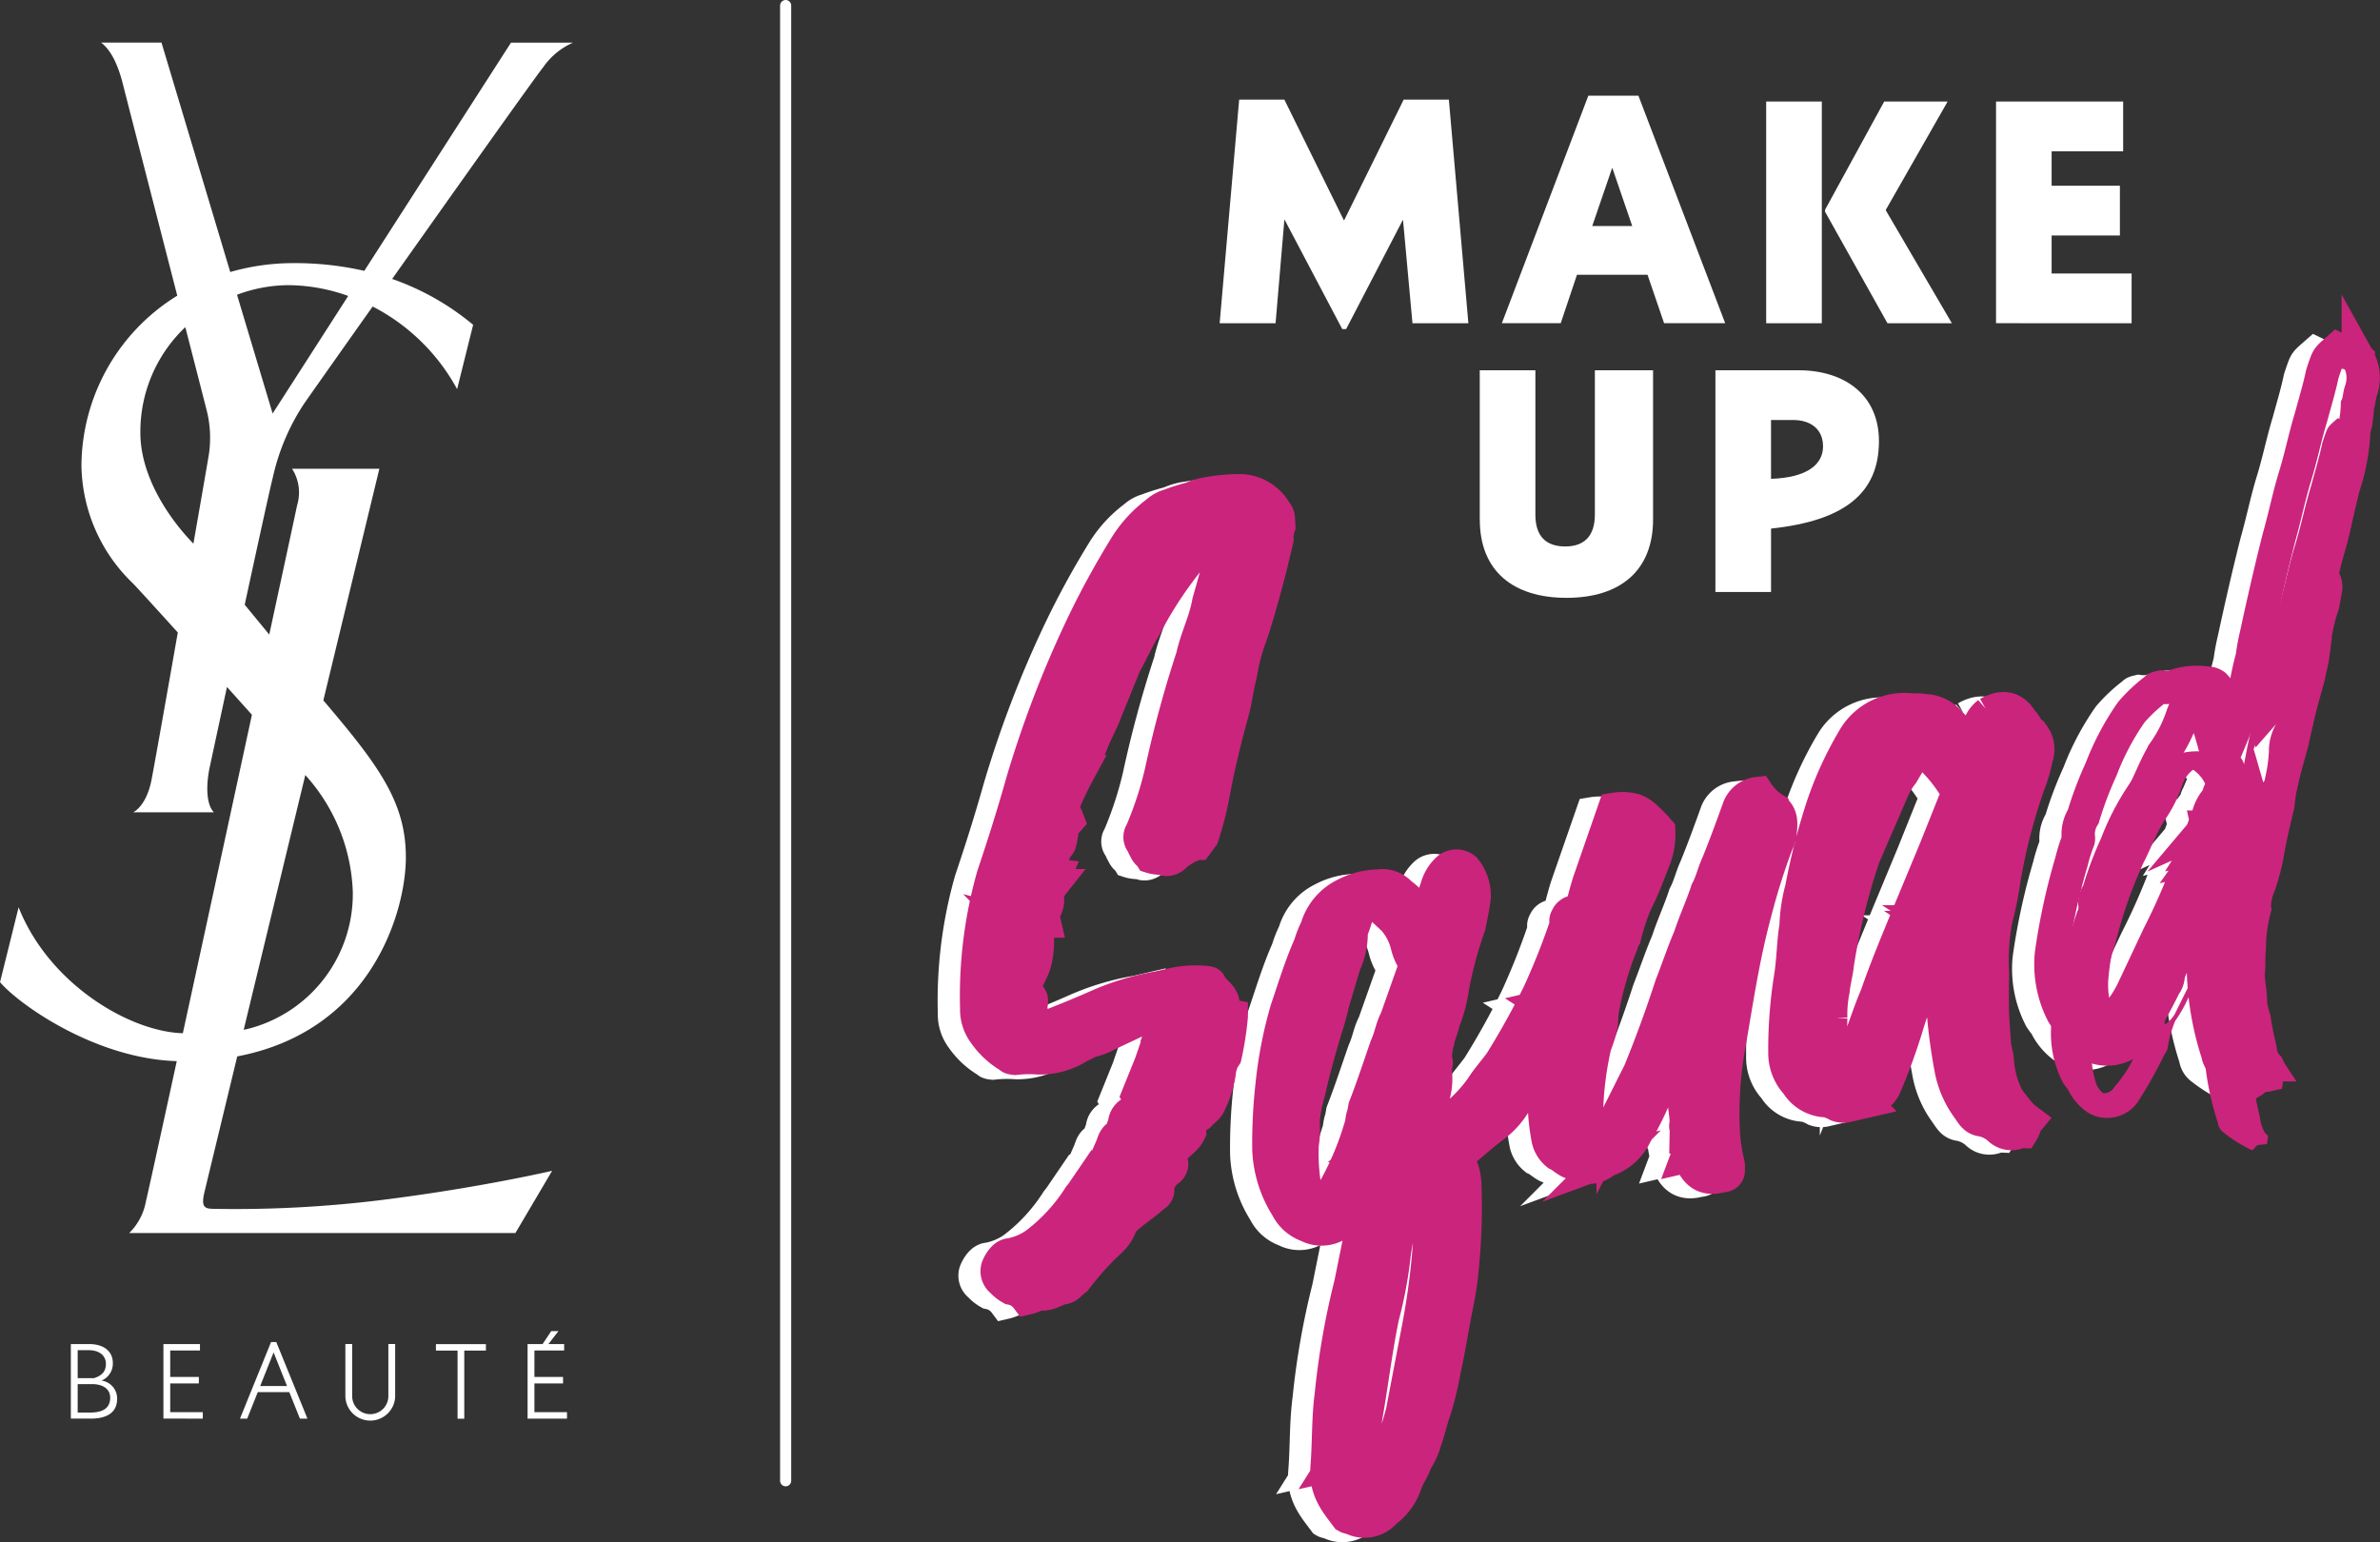 <?xml version="1.0" encoding="UTF-8"?>
<svg xmlns="http://www.w3.org/2000/svg" width="213.907" height="138.627" viewBox="0 0 213.907 138.627">
  <rect x="0" y="0" width="213.907" height="138.627" fill="#333333" stroke="none"/>
  <g id="logo" transform="translate(-55.498 -33.247)">
    <path id="Pfad_33" data-name="Pfad 33" d="M334.776,109.552l-.847-9.263h-.03l-5.084,9.789h-.351l-5.173-9.819h-.029l-.789,9.293h-5.026l1.753-20.1h4.062l5.347,10.841h.03l5.347-10.841h4.062l1.753,20.1Z" transform="translate(-152.33 -47.25)" fill="#fff"></path>
    <path id="Pfad_34" data-name="Pfad 34" d="M377.165,109.278l-1.49-4.354h-6.341l-1.461,4.354h-5.289l7.772-20.455h4.5l7.8,20.455ZM372.519,95.34h-.029l-1.782,5.2H374.3Z" transform="translate(-172.103 -46.977)" fill="#fff"></path>
    <path id="Pfad_35" data-name="Pfad 35" d="M404.86,89.76h5v19.929h-5Zm10.9,19.929-5.61-10.023v-.175l5.318-9.731h5.7l-5.552,9.731v.058l5.932,10.14Z" transform="translate(-190.623 -47.387)" fill="#fff"></path>
    <path id="Pfad_36" data-name="Pfad 36" d="M441.623,109.688V89.76h11.425V94.23H446.62v3.1h6.136V101.8H446.62v3.419h7.189v4.471Z" transform="translate(-206.728 -47.387)" fill="#fff"></path>
    <g id="Gruppe_127" data-name="Gruppe 127" transform="translate(55.498 33.747)">
      <g id="Gruppe_134" data-name="Gruppe 134">
        <path id="Pfad_37" data-name="Pfad 37" d="M359.046,146.164V132.751h5v12.974c0,1.958.964,2.864,2.688,2.864,1.666,0,2.659-.906,2.659-2.864V132.751h5.23v13.413c0,4.617-2.98,7.043-7.773,7.043-4.822,0-7.8-2.425-7.8-7.043" transform="translate(-226.051 -99.967)" fill="#fff"></path>
        <path id="Pfad_38" data-name="Pfad 38" d="M401.743,146.982v5.7h-5V132.751h7.481c4.09,0,7.217,2.192,7.217,6.371,0,4.7-3.127,7.159-9.7,7.86m1.987-9.76h-1.987v5.289c3.332-.117,4.675-1.344,4.675-2.922,0-1.519-1.081-2.367-2.688-2.367" transform="translate(-242.567 -99.967)" fill="#fff"></path>
        <path id="Pfad_39" data-name="Pfad 39" d="M141.463,185.161c-.8,0-1-.3-.715-1.507.028-.117,1.224-5.071,2.945-12.189,12.167-2.32,15.155-13.159,15.155-17.892,0-4.952-2.416-8.234-7.388-14.077-.008-.009-.02-.024-.029-.033,2.792-11.543,5.035-20.821,5.035-20.821H148.62a3.941,3.941,0,0,1,.456,3.269c-.092.451-1.09,5.081-2.506,11.634l-2.206-2.681c1.195-5.518,2.318-10.662,2.526-11.436a19.69,19.69,0,0,1,2.834-6.671c.2-.291,2.8-3.987,6.139-8.7a18.017,18.017,0,0,1,7.591,7.428l1.44-5.783a23.34,23.34,0,0,0-7.278-4.123c5.777-8.167,12.746-17.987,13.585-19.048a6.407,6.407,0,0,1,2.669-2.194l-5.573,0-13.185,20.514a27.935,27.935,0,0,0-6.333-.695,20.406,20.406,0,0,0-5.715.8l-6.18-20.623h-5.423c1.173.9,1.725,2.779,2.017,3.982.185.743,2.752,10.715,4.824,18.767a18.079,18.079,0,0,0-8.612,15.2,14.964,14.964,0,0,0,4.648,10.683c.373.386,1.97,2.138,4.012,4.394-1.105,6.282-2.172,12.3-2.378,13.324-.478,2.335-1.634,2.84-1.634,2.84h7.254c-.769-.8-.659-2.732-.382-4.017.07-.32.721-3.354,1.559-7.249.765.85,1.522,1.693,2.243,2.5-1.982,9.161-4.335,20.016-6.209,28.625-4.783-.134-12.04-4.429-14.76-11.321l-1.67,6.73c1.619,1.926,8.492,6.873,15.884,7.1-1.553,7.131-2.671,12.228-2.775,12.609a5.291,5.291,0,0,1-1.5,2.843l34.711,0,3.3-5.594s-6.461,1.514-15.263,2.617a107.356,107.356,0,0,1-15.265.8m6.863-83.028a16.188,16.188,0,0,1,5.337.969l-6.792,10.569L143.672,103a13.269,13.269,0,0,1,4.654-.862m-13.34,13.273a12.951,12.951,0,0,1,4.04-9.5c.966,3.753,1.716,6.673,1.877,7.311a10.11,10.11,0,0,1,.171,4.536c-.055.347-.6,3.5-1.322,7.615-2.243-2.307-4.766-6.083-4.766-9.963m14.906,30.854a16.494,16.494,0,0,1,4.187,10.422,12.515,12.515,0,0,1-8.991,12.186,7.878,7.878,0,0,1-.816.2c1.636-6.765,3.635-15.031,5.538-22.9.027.03.059.067.081.094" transform="translate(-122.37 -77.004)" fill="#fff"></path>
        <path id="Pfad_40" data-name="Pfad 40" d="M135.446,295.225H133.7v-6.7h1.662c1.256,0,2.112.621,2.112,1.712a1.649,1.649,0,0,1-1,1.562v.01a1.628,1.628,0,0,1,1.387,1.612c0,1.249-.886,1.808-2.408,1.808m-.139-6.154h-1v2.517h1.464c.787-.256,1.073-.668,1.073-1.287,0-.747-.592-1.229-1.535-1.229m.276,3.047h-1.278v2.557h1.141c1.14,0,1.78-.413,1.78-1.329,0-.8-.66-1.228-1.643-1.228" transform="translate(-127.332 -168.206)" fill="#fff"></path>
        <path id="Pfad_41" data-name="Pfad 41" d="M148.508,295.226v-6.7h3.284v.577h-2.674v2.381h2.575v.579h-2.575v2.585h2.929v.58Z" transform="translate(-133.82 -168.207)" fill="#fff"></path>
        <path id="Pfad_42" data-name="Pfad 42" d="M166.141,295.088l-.955-2.381h-2.832l-.952,2.381h-.648l2.792-6.882h.47l2.8,6.882Zm-2.361-5.94h-.009l-1.2,3.01h2.41Z" transform="translate(-139.185 -168.068)" fill="#fff"></path>
        <path id="Pfad_43" data-name="Pfad 43" d="M177.611,293.271v-4.75h.611v4.639a1.627,1.627,0,1,0,3.253,0v-4.639h.611v4.75a2.24,2.24,0,0,1-4.475,0" transform="translate(-146.57 -168.206)" fill="#fff"></path>
        <path id="Pfad_44" data-name="Pfad 44" d="M194.04,295.244v-6.126h-1.945v-.578h4.492v.578h-1.945v6.126Z" transform="translate(-152.915 -168.214)" fill="#fff"></path>
        <path id="Pfad_45" data-name="Pfad 45" d="M206.752,294.321v-6.7H208.1l.776-1.162h.648l-.9,1.162h1.415v.577h-2.673v2.381h2.574v.579h-2.574v2.585h2.928v.581Z" transform="translate(-159.335 -167.301)" fill="#fff"></path>
        <line id="Linie_10" data-name="Linie 10" y2="132.606" transform="translate(70.612)" fill="none" stroke="#fff" stroke-linecap="round" stroke-width="1"></line>
      </g>
    </g>
    <g id="Gruppe_129" data-name="Gruppe 129" transform="translate(141.275 65.037)">
      <g id="Gruppe_133" data-name="Gruppe 133">
        <path id="Pfad_46" data-name="Pfad 46" d="M302.18,155.926a2.96,2.96,0,0,0-.164,1.161q-.964,4.241-2.233,8.293a18.946,18.946,0,0,0-1.072,3.963c-.328,1.2-.41,2.342-.757,3.459-.7,2.581-1.275,4.961-1.729,7.485a29.3,29.3,0,0,1-.92,3.5l-.461.624a5.128,5.128,0,0,0-2.064,1.168.966.966,0,0,1-.8.272c-.467-.152-.8-.076-1.262-.227-.139-.228-.322-.272-.48-.581-.057-.246-.24-.29-.215-.555a.8.8,0,0,1-.164-1.086,32.766,32.766,0,0,0,1.773-5.421,101.453,101.453,0,0,1,2.8-10.325c.379-1.73,1.161-3.206,1.458-4.916l1.571-5.548a1.565,1.565,0,0,0-.278-1.578l-.619.316a15.3,15.3,0,0,0-2.568,3.1,35.764,35.764,0,0,0-3.887,6c-.693,1.11-1.079,2.063-1.754,3.256l-1.711,4.2c-.365,1.035-.933,1.944-1.3,2.979-.4.871-.725,1.723-1.149,2.512a31.52,31.52,0,0,0-1.508,3.2,10.954,10.954,0,0,1,.53,1.173l-.479.543a8.6,8.6,0,0,1-.252,1.527c-.17.385-.663.5-.612,1.092-.17.385-.524.726-.53,1.073-.145.12-.17.385-.094.714a3.107,3.107,0,0,1,.777-.007c-.171.386-.114.632-.3.934a1.583,1.583,0,0,0-.328,1.2,1.668,1.668,0,0,1-.284,1.017c-.189.3-.4.523-.095.712l.057.246a2.743,2.743,0,0,0-.587,1.951,7.608,7.608,0,0,1-.259,1.874c-.2.651-.529,1.073-.725,1.723a1.3,1.3,0,0,0-.366,1.035c.075.328.574-.133.789.423.075.328-.1.713-.019,1.041-.2.65.064,1.022-.031,1.736a1.038,1.038,0,0,0,1.023-.063c1.584-.626,3.168-1.25,4.815-1.977a23.211,23.211,0,0,1,5.647-1.736l1.149-.265a9.643,9.643,0,0,1,3.149-.209c.266.025.366.089.3.189.417.682,1.269,1,1.231,1.963.014.429.089.757.72.871a28.1,28.1,0,0,1-.555,3.585c-.19.3-.334.423-.36.688s-.189.3-.133.55a9.174,9.174,0,0,1-.933,3.066c-.17.385-.625.663-.9.985a1.624,1.624,0,0,0-.865,1.5,2.638,2.638,0,0,1-.669.845l-1.142,1.042c.077.328.114.492.051.593a.659.659,0,0,1-.2,1,2.476,2.476,0,0,0-.928,1.6.556.556,0,0,1-.36.688c-.77.782-1.842,1.376-2.612,2.158a.309.309,0,0,0-.227.139,3.586,3.586,0,0,1-.991,1.7,25.617,25.617,0,0,0-3.168,3.5c-.518.378-.625.663-1.035.757-.757.088-1.155.613-2.114.575-.347-.007-.637.233-1.212.366a2.3,2.3,0,0,0-1.414-.883,3.289,3.289,0,0,1-.846-.669,1.087,1.087,0,0,1-.366-1.212c.278-.669.694-1.111,1.123-1.123a5.922,5.922,0,0,0,2.285-.959,16.3,16.3,0,0,0,3.937-4.28l.334-.423.3.189.189-.3c-.246.056-.183-.045-.265-.026s-.083.019-.1-.063l.839-1.231a1.088,1.088,0,0,0-.012.694,2.944,2.944,0,0,0,.624-.663,8.332,8.332,0,0,0,1.212-2.613l-.246.057c.17-.385.22-.915.776-1.129l.189-.3a1.357,1.357,0,0,1,.2-.65,1.17,1.17,0,0,1,.94-1.168l.063-.1.177-.732c.227-.139.17-.385.031-.612l1.154-2.859,1.187-3.471a1.733,1.733,0,0,0-.039-1.287c-.466-.152-.719.252-1.047.328-.165.038-.474.2-1.029.41l-2.884,1.357a6.414,6.414,0,0,1-1.666.645l-1.01.492a6.468,6.468,0,0,1-3.654,1.016,10.824,10.824,0,0,0-2.063.045c-.265-.025-.448-.07-.467-.152a7.151,7.151,0,0,1-2.31-2.146,3.527,3.527,0,0,1-.675-2.177,39.567,39.567,0,0,1,1.482-11.921c.972-2.9,1.773-5.421,2.58-8.287a96.417,96.417,0,0,1,5.212-13.733,75.42,75.42,0,0,1,4.246-7.807,11.191,11.191,0,0,1,2.707-2.871,2.735,2.735,0,0,1,1.072-.593,19.1,19.1,0,0,1,2.013-.637,5.648,5.648,0,0,1,1.622-.461,15.614,15.614,0,0,1,2.884-.233,3.759,3.759,0,0,1,3.029,1.893C302.219,154.967,302.13,155.333,302.18,155.926Zm-24.565,39.2c.189-.3.574-.132.58-.479-.3-.189-.467-.152-.474.2l-.189.3c.1.063.1.063.12.145Zm1.205-3.389-.183-.044a3,3,0,0,0-.442,2.954A6.529,6.529,0,0,0,278.821,191.737Zm.776-2.253c-.65-.2-.656.152-.827.536-.353.341-.2.65.391.947A9.6,9.6,0,0,0,279.6,189.484Zm-.183-1.168c.164-.038.246-.057.227-.138a.717.717,0,0,0,.05-.531c-.063.1-.227.139-.252.4-.082.019-.082.019-.063.1Zm.3-.934-.1-.064a.309.309,0,0,0,.139.228Zm.656-1.276c-.082.02-.082.02-.063.1l.038.164.081-.019Zm.921-3.5-.063.1a4.815,4.815,0,0,0-.928,1.6l.057.246-.057-.246c.265.025.385.17.65.2A18.553,18.553,0,0,1,281.294,182.611Zm-.883,8.154c-.063.1-.063.1.019.082.064-.1.064-.1.044-.183l-.082.019Zm.637-2.48a.39.39,0,0,0-.353.341c-.271.321-.152.467-.322.852a1.077,1.077,0,0,1,.474-.2c.126-.2.189-.3.17-.385C281.288,188.574,281.294,188.228,281.048,188.284Zm9.211,24.922c-.3,1.71-1.622,2.707-2.493,4.55a1.979,1.979,0,0,0,1.041-1.1,9.409,9.409,0,0,0,.713-1.029,2.971,2.971,0,0,0,1.06-2.147C290.523,213.231,290.423,213.169,290.258,213.206Zm1.88-2.335c-.082.019-.082.019-.1-.063a.266.266,0,0,0-.12-.146l-.253.4c.02.083.12.146.221.209Zm-.07-9.663.019.083.082-.019c-.019-.083-.019-.083-.12-.146Zm.342,8.218-.1-.063c-.082.019-.082.019-.146.12.019.083.019.083.1.063A.26.26,0,0,0,292.41,209.426Zm-.1-9.05.019.082.063-.1Z" transform="translate(-275.018 -140.003)" fill="none" stroke="#fff" stroke-miterlimit="5.993" stroke-width="2.997"></path>
        <path id="Pfad_47" data-name="Pfad 47" d="M336.748,220.669l-.019-.082Zm12.923-14.39a1.769,1.769,0,0,0-.442-.417.82.82,0,0,0-.663.5c-.189.3-.07.448-.095.713a63.045,63.045,0,0,1-2.461,6.185,69.286,69.286,0,0,1-3.42,6.147c-.524.725-1.212,1.489-1.653,2.2a12.761,12.761,0,0,1-3.533,3.409,2.637,2.637,0,0,1-1.483.688c-.057-.246-.076-.328-.013-.429a20.568,20.568,0,0,0,.366-2.158,5.548,5.548,0,0,0,.473-2.442l-.019-.082v-1.123c.082-.019.082-.019.063-.1l-.082.019a6.213,6.213,0,0,1,.24-1.957c.114-.631.366-1.035.479-1.666a13.379,13.379,0,0,0,.833-3.13,36.243,36.243,0,0,1,1.489-5.529c.158-.814.334-1.546.454-2.524a3.763,3.763,0,0,0-.852-2.569,1.169,1.169,0,0,0-1.471-.006,3.43,3.43,0,0,0-1.01,1.616l-.927,2.72c-.025.265-.189.3-.455.278a5.7,5.7,0,0,0-1.937-2.4,2.127,2.127,0,0,0-1.969-.669,6.578,6.578,0,0,0-3.016.783,4.853,4.853,0,0,0-2.505,3,9.3,9.3,0,0,0-.6,1.521c-.852,1.925-1.439,3.874-2.107,5.844a37.865,37.865,0,0,0-1.305,6.7,47.179,47.179,0,0,0-.29,5.856,10.5,10.5,0,0,0,1.622,5.156,3.328,3.328,0,0,0,1.849,1.647,2.7,2.7,0,0,0,2.884-.234,2.8,2.8,0,0,0,1.564-1.83c.347-1.117.593-2.3,1.022-3.433l.643-1.7a3.538,3.538,0,0,1,.373-.259l-.826,3.907-1.773,8.791a69.084,69.084,0,0,0-1.753,10c-.284,2.14-.2,4.367-.384,6.57-.139,2.02.9,3.161,1.78,4.341a.637.637,0,0,0,.366.088,2.422,2.422,0,0,0,3.073-.537,5.111,5.111,0,0,0,1.887-2.682c.278-.669.675-1.193.87-1.843a6.171,6.171,0,0,0,.808-1.742c.366-1.034.524-1.849.889-2.884a28.35,28.35,0,0,0,.839-3.477c.467-2.1.769-4.153,1.217-6.33a31.221,31.221,0,0,0,.473-3.566,52.229,52.229,0,0,0,.182-6.7,4.8,4.8,0,0,0-.492-2.133c-.057-.246-.158-.31-.215-.556,1.161-.959,2.158-1.881,3.338-2.758a7.2,7.2,0,0,0,1.792-1.969l1.761-2.48a27.052,27.052,0,0,0,2.871-6.28c.795-2.171,1.18-4.248,1.811-6.381A11.467,11.467,0,0,0,349.671,206.279ZM326.9,231.928a4.7,4.7,0,0,1-1.729-.378c-.139-.228-.076-.328-.133-.574a18.289,18.289,0,0,1-.291-4.254,7.593,7.593,0,0,0,.076-1.918,11.422,11.422,0,0,1,.5-2.707c.466-2.1.99-3.944,1.577-5.895.258-.751.435-1.483.612-2.215l1.022-3.433a6.369,6.369,0,0,0,.606-2.992c.423-.789.4-1.647,1.167-2.43.454-.278.782-.353,1-.145l1.648,1.521A5.47,5.47,0,0,1,334.2,208.9a4.671,4.671,0,0,0,.568,1.338,1.328,1.328,0,0,1-.082,1.142l-1.464,4.14c-.423.789-.5,1.584-.9,2.455-.625,1.786-1.231,3.654-1.937,5.459l-.114.631c-.17.385-.139.9-.309,1.281a26.91,26.91,0,0,1-2.537,5.857Zm3.918-5.484c-.025.265-.189.3-.252.4-.284-.107-.4-.252-.379-.518.858-2.272,1.268-4.613,2.145-6.8.619-1.439.909-2.8,1.527-4.241-.019-.082.044-.183.17-.385a2.506,2.506,0,0,1-.126,1.325c-.624,1.786-1.249,3.572-1.791,5.339-.025.265-.215.568-.158.814C331.851,223.787,331.113,225.081,330.822,226.444ZM327.6,255.531c.063-.1.044-.183-.012-.429l.094.41Zm.53-5.566a10.767,10.767,0,0,1-.618,3.686l-.076-.328c.215-1.691.246-3.427.46-5.118.12-.978.3-1.71.334-2.67.46-2.871,1.1-5.7,1.829-8.545.366-1.035.3-2.058.649-3.174l.839-4.6c.006-.347.133-.549.4-.524l.082-.019-.429,2.26c-.3,2.057-.662,3.869-1.041,5.6l-.795,4.417c-.3,2.058-.946,3.762-1.249,5.819C328.414,247.825,328.313,248.886,328.13,249.964Zm7.428-.764.063-.1.019.082Zm-1.4-.454a19.149,19.149,0,0,1-1.823,5.951c-.448,1.054-.972,1.78-1.419,2.834a1.292,1.292,0,0,0-.416.442c-.076-.328-.215-.555-.271-.8l-.038-.164.038.164-.038-.164.341-3.017c-.019-.082.126-.2-.012-.429a2.61,2.61,0,0,1-.108-1.963c.568-3.156.909-6.172,1.558-9.346a37.169,37.169,0,0,0,1.015-5.333,17.785,17.785,0,0,1,.8-3.642.862.862,0,0,1,.3-.587c.353-.341.36-.688.53-1.073l.429-2.259c-.057-.246.088-.366.258-.751a7.648,7.648,0,0,1,1.061,3.471,65.329,65.329,0,0,1-1.186,11.335Zm2.081-10.073.082-.019c-.082.019-.082.019-.145.12Zm1.11-7.169a20.159,20.159,0,0,1-.334,3.793,21.083,21.083,0,0,0-.265,2.221.258.258,0,0,1-.145.12c-.082.019-.082.019-.063.1a5.453,5.453,0,0,1,.133-2.8,9.338,9.338,0,0,0-.783-6.387c-.057-.246-.139-.227-.2-.473,1.085-.164,1.167-.183,1.376.719A6.575,6.575,0,0,1,337.349,231.5Zm9.363-16.334a2.234,2.234,0,0,1-.574,1.256c-.139-.227-.114-.492.139-.9a6.722,6.722,0,0,1,.158-.814c.063-.1.227-.139.492-.114C346.9,214.868,346.655,214.925,346.712,215.171Zm.139-.9.057.246a.307.307,0,0,0-.139-.227Zm20.293-17.647a4.8,4.8,0,0,1-1.446-1.394,2.051,2.051,0,0,0-1.741,1.439c-.58,1.6-1.161,3.206-1.824,4.827-.4.871-.561,1.685-.984,2.474-.455,1.4-1.092,2.758-1.546,4.159-.619,1.439-1.073,2.84-1.672,4.361q-1.362,4.2-3.028,8.217l-2.2,4.311a4.95,4.95,0,0,1-2.019,2.108.309.309,0,0,1-.139-.227c-.019-.082-.019-.082-.1-.063a4.984,4.984,0,0,1-.146-2.127,29.664,29.664,0,0,1,.757-6.829,12.033,12.033,0,0,0,.587-1.95l.038-.959a30.862,30.862,0,0,1,1.767-6.2,1.939,1.939,0,0,1,.278-.669,18.776,18.776,0,0,1,1.015-3.086c.656-1.274,1.129-2.594,1.622-3.831a6.261,6.261,0,0,0,.435-2.606,14.538,14.538,0,0,0-1.243-1.268,3.214,3.214,0,0,0-.909-.568,4.283,4.283,0,0,0-1.836-.094l-2.284,6.576c-.543,1.767-.814,3.212-1.356,4.979-.334,1.546-.669,3.092-1.1,4.575a68.825,68.825,0,0,0-1.457,8.287,17.745,17.745,0,0,0,.215,5.048,2.368,2.368,0,0,0,.871,1.527c.385.17.725.524,1.11.694,1.054.448,2.007.833,3.105-.025.063-.1.145-.12.309-.158a4.442,4.442,0,0,0,2.493-2.3,25.25,25.25,0,0,0,2.36-5.125l1.054-2.922c.328-1.2.738-2.417,1.149-3.635.17-.385.176-.732.53-1.073a11.75,11.75,0,0,1-.189,2.549,23.074,23.074,0,0,0-.548,6.608c-.038.959.234,1.76.2,2.72-.063.1-.044.183.013.429l-.013.694a6.041,6.041,0,0,0,.24,1.414l-.107.284c.082-.019.1.063.183.044.366,1.212,1.1,2.165,2.664,1.8l.164-.038c.511-.031.719-.252.606-.745.063-.1.025-.265-.051-.593a15.462,15.462,0,0,1-.379-2.764,34.366,34.366,0,0,1,.5-7.548c.706-4.051,1.268-7.983,2.34-11.947a59.388,59.388,0,0,1,1.994-6.336c.189-.3.069-.448.259-.751C367.794,197.947,367.889,197.234,367.144,196.628Zm-7.124,13.31c-.542,1.767-1.306,3.326-1.93,5.112a14.663,14.663,0,0,1-1.073,2.84l-.5.808a9.3,9.3,0,0,1,.738-2.417,10.218,10.218,0,0,1,.921-2.373,16.951,16.951,0,0,1,.883-2.537c.4-.871.5-1.584.922-2.373.4-.871.479-1.666.9-2.455l.095.41Zm30.145-20.267c-.322-.271-.417-.681-.739-.952-.713-1.218-1.71-1.42-3.01-.688a2.272,2.272,0,0,0-.732.947,8.5,8.5,0,0,1-.549,2.114,3.33,3.33,0,0,0-.543-.479l-1.6-1.7a3.087,3.087,0,0,0-2.247-1.123,6.2,6.2,0,0,0-1.224-.063,5.239,5.239,0,0,0-5.13,2.481,31.878,31.878,0,0,0-2.826,6.1,57.731,57.731,0,0,0-1.912,7.44,14.874,14.874,0,0,0-.511,3.4c-.252,1.527-.239,3.079-.492,4.607a41.389,41.389,0,0,0-.511,6.772,4.019,4.019,0,0,0,1.073,2.776,3.2,3.2,0,0,0,2.688,1.54,3.89,3.89,0,0,1,.953.385,1.51,1.51,0,0,0,.959.038l1.395-.322a2.618,2.618,0,0,0,1.862-1.294,51.966,51.966,0,0,0,2.063-5.661c.542-1.767,1.142-3.288,1.684-5.055a10.1,10.1,0,0,0,.94-3.414c-.019-.082.227-.139.291-.24a.313.313,0,0,1,.139.228,7.588,7.588,0,0,1,.044.94,51.552,51.552,0,0,0,.834,11.473,8.613,8.613,0,0,0,1.509,3.54c.379.518.574.991,1.205,1.1a3.186,3.186,0,0,1,1.66.827,1.583,1.583,0,0,0,1.546.334.966.966,0,0,1,.492-.114c.189-.3.2-.65.467-.972a5.241,5.241,0,0,1-.883-.833l-.859-1.1a8.78,8.78,0,0,1-.978-3.49c-.013-.429-.208-.9-.259-1.5l-.145-2.126c-.076-1.452-.032-2.758-.026-4.229a20.29,20.29,0,0,1,.29-4.733,32.767,32.767,0,0,0,.763-3.805,52.324,52.324,0,0,1,2.2-8.457,12.479,12.479,0,0,0,.675-2.316A2.153,2.153,0,0,0,390.165,189.671ZM381.1,207.318l-.732,2.07c-.625,1.786-1.413,3.61-2.038,5.4a7.371,7.371,0,0,0-.385.953c.126.922-.309,1.281-.751,1.988l-.536.3a4.715,4.715,0,0,0-.215-.555,2.742,2.742,0,0,1,.34-.77c.669-1.969,1.337-3.939,2.189-5.863,1.047-2.575,2.095-5.15,3.224-7.744l.321-.852a3.239,3.239,0,0,1-.132,1.672Zm.909-.555a.182.182,0,0,1,.126-.2c.082-.019.082-.019.1.063l-.064.1.038.164Zm-.31-6.582-2.5,6.021c-.94,2.29-1.944,4.683-2.827,7.22-.619,1.439-1.01,2.739-1.609,4.26a13.459,13.459,0,0,1-.833,2.007,2.863,2.863,0,0,1-1.413,1.363c-.177-.392-.316-.619-.334-.7a9.419,9.419,0,0,1-.007-1.9l.075-3.042a10.817,10.817,0,0,1,.208-2.467c.076-.8.316-1.628.391-2.424a57.991,57.991,0,0,1,2.36-9.618l2.537-5.856a6.476,6.476,0,0,1,.927-1.6l1.117-1.9.561-.562,1.723,1.849A14.943,14.943,0,0,1,383.2,194.3a1.415,1.415,0,0,1,.258,1.5Z" transform="translate(-295.483 -155.288)" fill="none" stroke="#fff" stroke-miterlimit="5.993" stroke-width="2.997"></path>
        <path id="Pfad_48" data-name="Pfad 48" d="M466.5,156.309l1.022,1.06-.359,4.058-1.231,1.408-.865-3Zm7.974-25.345a2.556,2.556,0,0,0-.808-.5,4.931,4.931,0,0,1-1.035-.366c-.934.82-.871.719-1.237,1.754l-.152.467c-.29,1.363-.637,2.48-1.009,3.862-.543,1.767-.9,3.578-1.445,5.346s-.9,3.578-1.426,5.428c-.725,2.846-1.413,5.856-2.038,8.766a19.235,19.235,0,0,0-.385,2.076c-.524,1.849-.7,3.7-1.224,5.553l-.278.669-.625-1.584a5.558,5.558,0,0,0-1.269-2.127,1.069,1.069,0,0,0-.65-.2,6.221,6.221,0,0,0-2.72.2,2.806,2.806,0,0,1-1.432.158c-.246.057-.41.094-.473.2a13.937,13.937,0,0,0-2.2,2.064,23.634,23.634,0,0,0-2.707,5.118,33.026,33.026,0,0,0-1.609,4.26,2.928,2.928,0,0,0-.442,1.83.643.643,0,0,1-.069.448,15.7,15.7,0,0,0-.543,1.767,57.509,57.509,0,0,0-1.8,8.28,9.59,9.59,0,0,0,.947,5.225c.176.392.5.662.675,1.054a5.17,5.17,0,0,0,1.723,1.849,3.364,3.364,0,0,0,4.619-1.326,39.047,39.047,0,0,0,2.2-3.964,1.414,1.414,0,0,0,.322-.852,10.56,10.56,0,0,1,.631-2.133,12.949,12.949,0,0,0,1.5-2.852l.833-2.007.114-.631a1.016,1.016,0,0,0-.316.505l-2.183,4.392a3.022,3.022,0,0,1-.833.884c-.1-.063-.057-.246.051-.53l1.956-4.254a42.689,42.689,0,0,0,1.93-5.112,5.99,5.99,0,0,1,.555-1.338c-.038-.164.025-.265.107-.284l.082-.019.1.064a.258.258,0,0,1,.12.145l.019.082-.189.3-.738,3.541-.189.3c.158.309.278.454.258.372a6.328,6.328,0,0,0-.012.695,34.756,34.756,0,0,0-.555,4.708,26.2,26.2,0,0,0,1.225,10.173,1.354,1.354,0,0,0,.455.845,13.431,13.431,0,0,0,2.625,1.641c.227-.139.271-.322.5-.461.246-.057.593-.051.839-.107.094-.713.176-.732-.126-.922a3.126,3.126,0,0,1-.5-1.439c-.208-.9-.4-1.723-.524-2.644a9.1,9.1,0,0,1-.341-1.477c.038-.959-.234-1.761-.2-2.72.094-.713.006-1.471.1-2.184a13.719,13.719,0,0,1,.473-3.565,3.361,3.361,0,0,1,.384-2.076,18.415,18.415,0,0,0,.745-2.765c.252-1.527.606-2.991.959-4.455a21.939,21.939,0,0,1,.347-2.24,14.446,14.446,0,0,0,.353-2.587,3.388,3.388,0,0,1,.587-1.95l.423-.789c.291-1.363.682-2.663,1.054-4.045.113-.631.309-1.281.4-1.994a16.95,16.95,0,0,1,.877-4.436l.227-1.262a1.275,1.275,0,0,0-.486-1.357l.176-.732a8.916,8.916,0,0,0,.606-1.868c.543-1.767.839-3.477,1.344-5.409a18.424,18.424,0,0,0,.927-4.967c.007-.347.2-.65.2-1a10.642,10.642,0,0,0,.126-1.326c.17-.385.158-.814.309-1.281A3.5,3.5,0,0,0,474.477,130.963ZM459.311,177.93c-.177-.391.088-.366.334-.423Zm.334-.423-.038-.164Zm.133-.549.063-.1Zm.328-1.2a.258.258,0,0,0,.044-.183c.082-.019.082-.019.183.044-.082.019-.064.1-.146.12Zm.2-1c.189-.3.088-.366.278-.669.025-.265.208-.221.271-.322l-.22.915Zm.675-1.193c-.057-.246.025-.265-.031-.511A.4.4,0,0,1,460.982,173.569Zm.492-1.237c-.025.265-.152.467-.543.643Zm-.019-.082a.64.64,0,0,1,.341-.77A.588.588,0,0,1,461.455,172.25Zm.423-.789a5.589,5.589,0,0,1,.12-.978,1.7,1.7,0,0,1,.391-.176A3.187,3.187,0,0,1,461.878,171.461Zm.215-1.691a1.355,1.355,0,0,0-.2.65,3.443,3.443,0,0,0-.864,1.5c-.429,1.136-.84,2.354-1.35,3.509a57.661,57.661,0,0,1-3.136,7.378l-2.145,4.557a10.943,10.943,0,0,1-1.849,2.847,1.1,1.1,0,0,1-.991.574,1.9,1.9,0,0,1-.619-.808,8.481,8.481,0,0,1-.429-3.357,25.917,25.917,0,0,1,.732-4.317c.58-1.6.795-3.295,1.375-4.9a40.941,40.941,0,0,1,2.543-7.328c.656-1.274,1.129-2.594,1.886-3.805a12.567,12.567,0,0,0,1.653-3.32,2.8,2.8,0,0,1,.921-1.25,3.145,3.145,0,0,1,1.257,1.7c.328,1.047.637,2.013.922,3.244a1.081,1.081,0,0,0,.518.745c.707.442.5.662.221,1.331Z" transform="translate(-350.289 -130.093)" fill="none" stroke="#fff" stroke-miterlimit="5.993" stroke-width="2.997"></path>
      </g>
    </g>
    <g id="Gruppe_131" data-name="Gruppe 131" transform="translate(141.275 64.638)">
      <g id="Gruppe_132" data-name="Gruppe 132">
        <path id="Pfad_49" data-name="Pfad 49" d="M302.18,155.926a2.96,2.96,0,0,0-.164,1.161q-.964,4.241-2.233,8.293a18.946,18.946,0,0,0-1.072,3.963c-.328,1.2-.41,2.342-.757,3.459-.7,2.581-1.275,4.961-1.729,7.485a29.3,29.3,0,0,1-.92,3.5l-.461.624a5.128,5.128,0,0,0-2.064,1.168.966.966,0,0,1-.8.272c-.467-.152-.8-.076-1.262-.227-.139-.228-.322-.272-.48-.581-.057-.246-.24-.29-.215-.555a.8.8,0,0,1-.164-1.086,32.766,32.766,0,0,0,1.773-5.421,101.453,101.453,0,0,1,2.8-10.325c.379-1.73,1.161-3.206,1.458-4.916l1.571-5.548a1.565,1.565,0,0,0-.278-1.578l-.619.316a15.3,15.3,0,0,0-2.568,3.1,35.764,35.764,0,0,0-3.887,6c-.693,1.11-1.079,2.063-1.754,3.256l-1.711,4.2c-.365,1.035-.933,1.944-1.3,2.979-.4.871-.725,1.723-1.149,2.512a31.52,31.52,0,0,0-1.508,3.2,10.954,10.954,0,0,1,.53,1.173l-.479.543a8.6,8.6,0,0,1-.252,1.527c-.17.385-.663.5-.612,1.092-.17.385-.524.726-.53,1.073-.145.12-.17.385-.094.714a3.107,3.107,0,0,1,.777-.007c-.171.386-.114.632-.3.934a1.583,1.583,0,0,0-.328,1.2,1.668,1.668,0,0,1-.284,1.017c-.189.3-.4.523-.095.712l.057.246a2.743,2.743,0,0,0-.587,1.951,7.608,7.608,0,0,1-.259,1.874c-.2.651-.529,1.073-.725,1.723a1.3,1.3,0,0,0-.366,1.035c.075.328.574-.133.789.423.075.328-.1.713-.019,1.041-.2.65.064,1.022-.031,1.736a1.038,1.038,0,0,0,1.023-.063c1.584-.626,3.168-1.25,4.815-1.977a23.211,23.211,0,0,1,5.647-1.736l1.149-.265a9.643,9.643,0,0,1,3.149-.209c.266.025.366.089.3.189.417.682,1.269,1,1.231,1.963.014.429.089.757.72.871a28.1,28.1,0,0,1-.555,3.585c-.19.3-.334.423-.36.688s-.189.3-.133.55a9.174,9.174,0,0,1-.933,3.066c-.17.385-.625.663-.9.985a1.624,1.624,0,0,0-.865,1.5,2.638,2.638,0,0,1-.669.845l-1.142,1.042c.077.328.114.492.051.593a.659.659,0,0,1-.2,1,2.476,2.476,0,0,0-.928,1.6.556.556,0,0,1-.36.688c-.77.782-1.842,1.376-2.612,2.158a.309.309,0,0,0-.227.139,3.586,3.586,0,0,1-.991,1.7,25.617,25.617,0,0,0-3.168,3.5c-.518.378-.625.663-1.035.757-.757.088-1.155.613-2.114.575-.347-.007-.637.233-1.212.366a2.3,2.3,0,0,0-1.414-.883,3.289,3.289,0,0,1-.846-.669,1.087,1.087,0,0,1-.366-1.212c.278-.669.694-1.111,1.123-1.123a5.922,5.922,0,0,0,2.285-.959,16.3,16.3,0,0,0,3.937-4.28l.334-.423.3.189.189-.3c-.246.056-.183-.045-.265-.026s-.083.019-.1-.063l.839-1.231a1.088,1.088,0,0,0-.012.694,2.944,2.944,0,0,0,.624-.663,8.332,8.332,0,0,0,1.212-2.613l-.246.057c.17-.385.22-.915.776-1.129l.189-.3a1.357,1.357,0,0,1,.2-.65,1.17,1.17,0,0,1,.94-1.168l.063-.1.177-.732c.227-.139.17-.385.031-.612l1.154-2.859,1.187-3.471a1.733,1.733,0,0,0-.039-1.287c-.466-.152-.719.252-1.047.328-.165.038-.474.2-1.029.41l-2.884,1.357a6.414,6.414,0,0,1-1.666.645l-1.01.492a6.468,6.468,0,0,1-3.654,1.016,10.824,10.824,0,0,0-2.063.045c-.265-.025-.448-.07-.467-.152a7.151,7.151,0,0,1-2.31-2.146,3.527,3.527,0,0,1-.675-2.177,39.567,39.567,0,0,1,1.482-11.921c.972-2.9,1.773-5.421,2.58-8.287a96.417,96.417,0,0,1,5.212-13.733,75.42,75.42,0,0,1,4.246-7.807,11.191,11.191,0,0,1,2.707-2.871,2.735,2.735,0,0,1,1.072-.593,19.1,19.1,0,0,1,2.013-.637,5.648,5.648,0,0,1,1.622-.461,15.614,15.614,0,0,1,2.884-.233,3.759,3.759,0,0,1,3.029,1.893c.341.353.252.719.3,1.313m-24.565,39.2c.189-.3.574-.132.58-.479-.3-.189-.467-.152-.474.2l-.189.3c.1.063.1.063.12.145Zm1.205-3.389-.183-.044a3,3,0,0,0-.442,2.954,6.529,6.529,0,0,0,.625-2.91m.776-2.253c-.65-.2-.656.152-.827.536-.353.341-.2.65.391.947a9.6,9.6,0,0,0,.436-1.483m-.183-1.168c.164-.038.246-.057.227-.138a.717.717,0,0,0,.05-.531c-.063.1-.227.139-.252.4-.082.019-.082.019-.063.1Zm.3-.934-.1-.064a.309.309,0,0,0,.139.228Zm.656-1.276c-.082.02-.082.02-.063.1l.038.164.081-.019Zm.921-3.5-.063.1a4.815,4.815,0,0,0-.928,1.6l.057.246-.057-.246c.265.025.385.17.65.2a18.553,18.553,0,0,1,.341-1.893m-.883,8.154c-.063.1-.063.1.019.082.064-.1.064-.1.044-.183l-.082.019Zm.637-2.48a.39.39,0,0,0-.353.341c-.271.321-.152.467-.322.852a1.077,1.077,0,0,1,.474-.2c.126-.2.189-.3.17-.385.271-.323.278-.669.031-.613m9.211,24.922c-.3,1.71-1.622,2.707-2.493,4.55a1.979,1.979,0,0,0,1.041-1.1,9.409,9.409,0,0,0,.713-1.029,2.971,2.971,0,0,0,1.06-2.147c-.057-.246-.157-.308-.321-.27m1.88-2.335c-.082.019-.082.019-.1-.063a.266.266,0,0,0-.12-.146l-.253.4c.02.083.12.146.221.209Zm-.07-9.663.019.083.082-.019c-.019-.083-.019-.083-.12-.146Zm.342,8.218-.1-.063c-.082.019-.082.019-.146.12.019.083.019.083.1.063a.26.26,0,0,0,.145-.12m-.1-9.05.019.082.063-.1Z" transform="translate(-275.018 -139.604)" fill="#fff"></path>
        <path id="Pfad_50" data-name="Pfad 50" d="M336.749,220.668l-.019-.082Zm12.923-14.39a1.769,1.769,0,0,0-.442-.417.82.82,0,0,0-.662.5c-.189.3-.07.448-.1.713a63.024,63.024,0,0,1-2.461,6.185,69.291,69.291,0,0,1-3.42,6.147c-.524.725-1.211,1.489-1.653,2.2a12.761,12.761,0,0,1-3.533,3.409,2.637,2.637,0,0,1-1.483.688c-.057-.246-.076-.328-.013-.429a20.557,20.557,0,0,0,.366-2.158,5.547,5.547,0,0,0,.473-2.442l-.019-.082v-1.123c.082-.019.082-.019.063-.1l-.082.019a6.214,6.214,0,0,1,.24-1.957c.114-.631.366-1.035.479-1.666a13.378,13.378,0,0,0,.833-3.13,36.25,36.25,0,0,1,1.489-5.529c.158-.814.334-1.546.454-2.524a3.762,3.762,0,0,0-.852-2.569,1.169,1.169,0,0,0-1.471-.006,3.43,3.43,0,0,0-1.01,1.616l-.927,2.72c-.025.265-.189.3-.455.278a5.7,5.7,0,0,0-1.938-2.4,2.128,2.128,0,0,0-1.969-.669,6.578,6.578,0,0,0-3.016.783,4.853,4.853,0,0,0-2.5,3,9.279,9.279,0,0,0-.6,1.521c-.852,1.925-1.439,3.874-2.107,5.844a37.87,37.87,0,0,0-1.305,6.7,47.2,47.2,0,0,0-.29,5.856,10.5,10.5,0,0,0,1.622,5.156,3.328,3.328,0,0,0,1.849,1.647,2.7,2.7,0,0,0,2.884-.234,2.8,2.8,0,0,0,1.564-1.83c.347-1.117.593-2.3,1.022-3.433l.643-1.7a3.539,3.539,0,0,1,.373-.259l-.826,3.907-1.773,8.791a69.075,69.075,0,0,0-1.753,10c-.284,2.14-.2,4.367-.384,6.57-.139,2.02.9,3.161,1.78,4.341a.636.636,0,0,0,.366.088,2.422,2.422,0,0,0,3.073-.537,5.112,5.112,0,0,0,1.887-2.682c.278-.669.675-1.193.87-1.843a6.173,6.173,0,0,0,.808-1.742c.366-1.035.524-1.849.89-2.884a28.356,28.356,0,0,0,.839-3.477c.467-2.1.769-4.153,1.217-6.33a31.166,31.166,0,0,0,.473-3.566,52.219,52.219,0,0,0,.182-6.7,4.8,4.8,0,0,0-.492-2.133c-.057-.246-.158-.31-.215-.556,1.161-.959,2.158-1.881,3.338-2.758a7.2,7.2,0,0,0,1.792-1.969l1.761-2.48a27.052,27.052,0,0,0,2.871-6.28c.795-2.171,1.18-4.248,1.811-6.381a11.466,11.466,0,0,0-.562-1.685m-22.767,25.649a4.7,4.7,0,0,1-1.729-.378c-.139-.228-.076-.328-.133-.574a18.278,18.278,0,0,1-.291-4.254,7.59,7.59,0,0,0,.076-1.918,11.429,11.429,0,0,1,.5-2.707c.466-2.1.99-3.944,1.577-5.895.259-.751.436-1.483.612-2.215l1.022-3.433a6.368,6.368,0,0,0,.606-2.992c.423-.789.4-1.647,1.167-2.43.454-.278.782-.353,1-.145l1.648,1.521A5.471,5.471,0,0,1,334.2,208.9a4.669,4.669,0,0,0,.568,1.338,1.327,1.327,0,0,1-.082,1.142l-1.464,4.14c-.423.789-.5,1.584-.9,2.455-.625,1.786-1.231,3.654-1.937,5.459l-.114.631c-.17.385-.139.9-.309,1.281a26.915,26.915,0,0,1-2.537,5.857Zm3.918-5.484c-.025.265-.189.3-.252.4-.284-.107-.4-.252-.379-.518.858-2.272,1.268-4.613,2.145-6.8.619-1.439.909-2.8,1.527-4.241-.019-.082.044-.183.17-.385a2.5,2.5,0,0,1-.126,1.325c-.624,1.786-1.249,3.572-1.791,5.339-.025.265-.215.568-.158.814-.107,1.408-.845,2.7-1.136,4.064M327.6,255.53c.063-.1.044-.183-.012-.429l.094.41Zm.53-5.566a10.768,10.768,0,0,1-.618,3.686l-.076-.328c.215-1.691.246-3.427.46-5.118.12-.978.3-1.71.334-2.67.46-2.871,1.1-5.7,1.829-8.545.366-1.035.3-2.058.65-3.174l.839-4.6c.006-.347.133-.549.4-.524l.082-.019-.429,2.26c-.3,2.057-.662,3.869-1.041,5.6l-.795,4.417c-.3,2.058-.946,3.762-1.249,5.819-.1,1.06-.2,2.121-.384,3.2m7.428-.764.064-.1.019.082Zm-1.4-.454a19.146,19.146,0,0,1-1.823,5.951c-.448,1.054-.972,1.78-1.419,2.834a1.291,1.291,0,0,0-.416.442c-.076-.328-.215-.555-.271-.8l-.038-.164.038.164-.038-.164.341-3.017c-.018-.082.126-.2-.012-.429a2.61,2.61,0,0,1-.108-1.963c.568-3.156.909-6.172,1.558-9.346a37.184,37.184,0,0,0,1.015-5.333,17.788,17.788,0,0,1,.8-3.642.862.862,0,0,1,.3-.587c.353-.341.36-.688.53-1.073l.429-2.26c-.057-.246.088-.366.258-.751a7.647,7.647,0,0,1,1.061,3.471,65.318,65.318,0,0,1-1.186,11.335Zm2.081-10.073.082-.019c-.082.019-.082.019-.145.12Zm1.11-7.169a20.161,20.161,0,0,1-.334,3.793,21.077,21.077,0,0,0-.265,2.221.258.258,0,0,1-.145.12c-.082.019-.082.019-.064.1a5.453,5.453,0,0,1,.133-2.8,9.338,9.338,0,0,0-.783-6.387c-.057-.246-.139-.227-.2-.473,1.085-.164,1.167-.183,1.376.719a6.576,6.576,0,0,1,.278,2.7m9.363-16.334a2.235,2.235,0,0,1-.574,1.256c-.139-.227-.114-.492.139-.9a6.745,6.745,0,0,1,.158-.814q.094-.152.492-.114c-.025.265-.271.322-.215.568m.139-.9.057.246a.307.307,0,0,0-.139-.227Zm20.293-17.647a4.8,4.8,0,0,1-1.446-1.394,2.051,2.051,0,0,0-1.741,1.439c-.58,1.6-1.161,3.206-1.823,4.827-.4.871-.561,1.685-.984,2.474-.455,1.4-1.092,2.758-1.546,4.159-.619,1.439-1.073,2.84-1.672,4.361q-1.362,4.2-3.028,8.217l-2.2,4.311a4.95,4.95,0,0,1-2.019,2.108.309.309,0,0,1-.139-.227c-.019-.082-.019-.082-.1-.063a4.985,4.985,0,0,1-.146-2.127,29.66,29.66,0,0,1,.757-6.829,12.031,12.031,0,0,0,.587-1.95l.038-.959a30.86,30.86,0,0,1,1.767-6.2,1.937,1.937,0,0,1,.278-.669,18.771,18.771,0,0,1,1.015-3.086c.656-1.274,1.129-2.594,1.622-3.831a6.262,6.262,0,0,0,.435-2.606,14.538,14.538,0,0,0-1.243-1.268,3.216,3.216,0,0,0-.909-.568,4.284,4.284,0,0,0-1.836-.094l-2.284,6.576c-.543,1.767-.814,3.212-1.357,4.979-.334,1.546-.669,3.092-1.1,4.575a68.827,68.827,0,0,0-1.457,8.287,17.752,17.752,0,0,0,.215,5.048,2.368,2.368,0,0,0,.871,1.527c.385.17.725.524,1.11.694,1.054.448,2.007.833,3.105-.025.063-.1.145-.12.309-.158a4.442,4.442,0,0,0,2.493-2.3,25.249,25.249,0,0,0,2.36-5.125l1.054-2.922c.328-1.2.738-2.417,1.149-3.635.17-.385.176-.732.53-1.073a11.75,11.75,0,0,1-.189,2.549,23.076,23.076,0,0,0-.548,6.608c-.038.959.234,1.76.2,2.72-.063.1-.044.183.013.429l-.013.694a6.045,6.045,0,0,0,.24,1.414l-.107.284c.082-.019.1.063.183.044.366,1.212,1.1,2.165,2.664,1.8l.164-.038c.511-.031.719-.252.606-.745.063-.1.025-.265-.051-.593a15.448,15.448,0,0,1-.379-2.764,34.373,34.373,0,0,1,.5-7.548c.706-4.051,1.268-7.983,2.34-11.947a59.4,59.4,0,0,1,1.994-6.336c.189-.3.069-.448.258-.751.12-.978.215-1.691-.53-2.3m-7.124,13.31c-.542,1.767-1.306,3.326-1.93,5.112a14.656,14.656,0,0,1-1.073,2.84l-.5.808a9.3,9.3,0,0,1,.738-2.417,10.216,10.216,0,0,1,.921-2.373,16.952,16.952,0,0,1,.883-2.537c.4-.871.5-1.584.922-2.373.4-.871.479-1.666.9-2.455l.095.41Zm30.145-20.267c-.322-.271-.417-.681-.739-.952-.713-1.218-1.71-1.42-3.01-.688a2.271,2.271,0,0,0-.732.947,8.5,8.5,0,0,1-.549,2.114,3.328,3.328,0,0,0-.543-.479l-1.6-1.7a3.087,3.087,0,0,0-2.247-1.123,6.2,6.2,0,0,0-1.224-.063,5.239,5.239,0,0,0-5.13,2.481,31.885,31.885,0,0,0-2.826,6.1,57.759,57.759,0,0,0-1.912,7.44,14.877,14.877,0,0,0-.511,3.4c-.252,1.527-.239,3.079-.492,4.607a41.407,41.407,0,0,0-.511,6.772,4.019,4.019,0,0,0,1.073,2.776,3.2,3.2,0,0,0,2.688,1.54,3.891,3.891,0,0,1,.953.385,1.51,1.51,0,0,0,.959.038l1.395-.322a2.617,2.617,0,0,0,1.862-1.294,51.954,51.954,0,0,0,2.063-5.661c.542-1.767,1.142-3.288,1.684-5.055a10.1,10.1,0,0,0,.94-3.414c-.019-.082.227-.139.29-.24a.312.312,0,0,1,.139.228,7.583,7.583,0,0,1,.044.94,51.551,51.551,0,0,0,.834,11.473,8.611,8.611,0,0,0,1.509,3.54c.379.518.574.991,1.205,1.1a3.186,3.186,0,0,1,1.66.827,1.583,1.583,0,0,0,1.546.334.966.966,0,0,1,.492-.113c.189-.3.2-.65.467-.972a5.236,5.236,0,0,1-.883-.833l-.859-1.1a8.78,8.78,0,0,1-.978-3.49c-.013-.429-.208-.9-.259-1.5l-.145-2.126c-.076-1.452-.032-2.758-.026-4.228a20.3,20.3,0,0,1,.29-4.733,32.759,32.759,0,0,0,.763-3.805,52.333,52.333,0,0,1,2.2-8.457,12.48,12.48,0,0,0,.675-2.316,2.153,2.153,0,0,0-.549-2.379m-9.061,17.646-.732,2.07c-.625,1.786-1.413,3.61-2.038,5.4a7.37,7.37,0,0,0-.385.953c.126.922-.309,1.281-.751,1.988l-.536.3a4.693,4.693,0,0,0-.215-.555,2.744,2.744,0,0,1,.341-.77c.669-1.969,1.337-3.939,2.189-5.863,1.047-2.575,2.095-5.15,3.224-7.744l.322-.852a3.239,3.239,0,0,1-.132,1.672Zm.909-.555a.182.182,0,0,1,.126-.2c.082-.019.082-.019.1.063l-.064.1.038.164Zm-.31-6.582-2.5,6.021c-.94,2.29-1.944,4.683-2.826,7.22-.619,1.439-1.01,2.739-1.609,4.26a13.475,13.475,0,0,1-.833,2.007,2.863,2.863,0,0,1-1.413,1.363c-.177-.392-.316-.619-.334-.7a9.428,9.428,0,0,1-.007-1.9l.075-3.042a10.815,10.815,0,0,1,.208-2.467c.076-.8.316-1.628.391-2.424a58,58,0,0,1,2.36-9.618l2.537-5.856a6.473,6.473,0,0,1,.927-1.6l1.117-1.9.561-.562,1.723,1.849A14.968,14.968,0,0,1,383.2,194.3a1.415,1.415,0,0,1,.258,1.5Z" transform="translate(-295.484 -154.889)" fill="#fff"></path>
        <path id="Pfad_51" data-name="Pfad 51" d="M466.5,156.309l1.022,1.06-.359,4.058-1.231,1.408-.865-3Zm7.974-25.345a2.567,2.567,0,0,0-.808-.5,4.929,4.929,0,0,1-1.035-.366c-.934.82-.871.719-1.237,1.754l-.152.467c-.29,1.363-.637,2.48-1.009,3.862-.543,1.767-.9,3.578-1.445,5.346s-.9,3.578-1.426,5.428c-.725,2.846-1.413,5.856-2.038,8.766a19.22,19.22,0,0,0-.385,2.076c-.524,1.849-.7,3.7-1.224,5.553l-.278.669-.625-1.584a5.564,5.564,0,0,0-1.268-2.127,1.071,1.071,0,0,0-.65-.2,6.221,6.221,0,0,0-2.72.2,2.806,2.806,0,0,1-1.432.158c-.246.057-.41.094-.473.2a13.91,13.91,0,0,0-2.2,2.064,23.605,23.605,0,0,0-2.707,5.118,33.008,33.008,0,0,0-1.609,4.26,2.924,2.924,0,0,0-.441,1.83.647.647,0,0,1-.07.448,15.628,15.628,0,0,0-.542,1.767,57.516,57.516,0,0,0-1.8,8.28,9.591,9.591,0,0,0,.947,5.225c.176.392.5.662.675,1.054a5.17,5.17,0,0,0,1.723,1.849,3.364,3.364,0,0,0,4.619-1.326,39.03,39.03,0,0,0,2.2-3.964,1.415,1.415,0,0,0,.322-.852,10.566,10.566,0,0,1,.63-2.133,12.925,12.925,0,0,0,1.5-2.852l.833-2.007.113-.631a1.016,1.016,0,0,0-.316.505l-2.183,4.392a3.023,3.023,0,0,1-.833.884c-.1-.063-.057-.246.051-.53l1.956-4.254a42.579,42.579,0,0,0,1.93-5.112,6,6,0,0,1,.555-1.338c-.038-.164.025-.265.107-.284l.082-.019.1.064a.258.258,0,0,1,.12.145l.019.082-.189.3-.738,3.541-.189.3c.158.309.278.454.259.372a6.328,6.328,0,0,0-.012.695,34.766,34.766,0,0,0-.555,4.708,26.2,26.2,0,0,0,1.225,10.173,1.354,1.354,0,0,0,.455.845,13.43,13.43,0,0,0,2.625,1.641c.228-.139.271-.322.5-.461.246-.057.593-.051.84-.107.094-.713.176-.732-.126-.922a3.127,3.127,0,0,1-.5-1.439c-.208-.9-.4-1.723-.524-2.644a9.1,9.1,0,0,1-.341-1.477c.038-.959-.234-1.761-.2-2.72.094-.713.006-1.471.1-2.184a13.721,13.721,0,0,1,.473-3.565,3.362,3.362,0,0,1,.384-2.076,18.415,18.415,0,0,0,.745-2.765c.252-1.527.606-2.991.959-4.455a21.922,21.922,0,0,1,.347-2.24,14.457,14.457,0,0,0,.353-2.587,3.388,3.388,0,0,1,.587-1.95l.422-.789c.29-1.363.682-2.663,1.054-4.045.113-.631.309-1.281.4-1.994a16.947,16.947,0,0,1,.877-4.436l.227-1.262a1.275,1.275,0,0,0-.486-1.357l.176-.732a8.915,8.915,0,0,0,.606-1.868c.543-1.767.839-3.477,1.344-5.409a18.426,18.426,0,0,0,.927-4.967c.007-.347.2-.65.2-1a10.617,10.617,0,0,0,.126-1.326c.17-.385.158-.814.309-1.281a3.5,3.5,0,0,0-.234-2.884M459.312,177.93c-.177-.391.088-.366.334-.423Zm.334-.423-.038-.164Zm.133-.549.063-.1Zm.328-1.2a.258.258,0,0,0,.044-.183c.082-.019.082-.019.183.044-.082.019-.064.1-.146.12Zm.2-1c.189-.3.088-.366.278-.669.025-.265.208-.221.271-.322l-.22.915Zm.675-1.193c-.057-.246.025-.265-.031-.511a.4.4,0,0,1,.031.511m.492-1.237c-.025.265-.152.467-.543.643Zm-.019-.082a.64.64,0,0,1,.341-.77.588.588,0,0,1-.341.77m.423-.789a5.566,5.566,0,0,1,.12-.978,1.7,1.7,0,0,1,.391-.176,3.187,3.187,0,0,1-.511,1.155m.215-1.691a1.354,1.354,0,0,0-.2.65,3.444,3.444,0,0,0-.864,1.5c-.429,1.136-.84,2.354-1.35,3.509a57.665,57.665,0,0,1-3.136,7.378l-2.145,4.557a10.946,10.946,0,0,1-1.849,2.847,1.1,1.1,0,0,1-.991.574,1.9,1.9,0,0,1-.619-.808,8.479,8.479,0,0,1-.429-3.357,25.923,25.923,0,0,1,.732-4.317c.581-1.6.795-3.295,1.375-4.9a40.943,40.943,0,0,1,2.543-7.328c.656-1.274,1.13-2.594,1.886-3.805a12.565,12.565,0,0,0,1.653-3.32,2.8,2.8,0,0,1,.921-1.25,3.145,3.145,0,0,1,1.256,1.7c.328,1.047.637,2.013.922,3.244a1.082,1.082,0,0,0,.518.745c.707.442.5.662.221,1.331Z" transform="translate(-350.29 -129.695)" fill="#fff"></path>
        <path id="Pfad_52" data-name="Pfad 52" d="M305.726,155.22a2.954,2.954,0,0,0-.165,1.161q-.964,4.241-2.233,8.293a18.919,18.919,0,0,0-1.073,3.964c-.328,1.2-.41,2.34-.757,3.458-.7,2.581-1.274,4.961-1.729,7.485a29.365,29.365,0,0,1-.921,3.5l-.461.625a5.129,5.129,0,0,0-2.064,1.168.963.963,0,0,1-.8.271c-.467-.151-.795-.075-1.262-.226-.139-.228-.321-.271-.48-.582-.057-.246-.239-.29-.214-.555a.8.8,0,0,1-.165-1.086,32.7,32.7,0,0,0,1.773-5.421,101.517,101.517,0,0,1,2.8-10.325c.379-1.73,1.161-3.206,1.457-4.916l1.571-5.548a1.565,1.565,0,0,0-.278-1.578l-.619.316a15.314,15.314,0,0,0-2.568,3.1,35.743,35.743,0,0,0-3.887,6c-.694,1.11-1.079,2.063-1.754,3.256l-1.71,4.2c-.366,1.035-.934,1.944-1.3,2.979-.4.871-.725,1.723-1.148,2.512a31.466,31.466,0,0,0-1.508,3.2,11.025,11.025,0,0,1,.53,1.173l-.479.543a8.616,8.616,0,0,1-.253,1.527c-.17.385-.663.5-.612,1.092-.17.385-.524.726-.53,1.073-.146.12-.17.385-.095.713a3.14,3.14,0,0,1,.777-.006c-.17.385-.113.63-.3.933a1.582,1.582,0,0,0-.328,1.2,1.664,1.664,0,0,1-.284,1.017c-.189.3-.4.523-.094.712l.057.247a2.743,2.743,0,0,0-.587,1.95,7.6,7.6,0,0,1-.259,1.874c-.2.651-.53,1.074-.726,1.724a1.3,1.3,0,0,0-.365,1.035c.075.328.574-.133.788.423.076.327-.1.712-.019,1.041-.2.65.064,1.022-.031,1.736a1.035,1.035,0,0,0,1.022-.064c1.584-.625,3.168-1.25,4.815-1.976a23.189,23.189,0,0,1,5.648-1.736l1.149-.265a9.629,9.629,0,0,1,3.149-.208c.265.025.366.088.3.189.416.682,1.269,1,1.231,1.963.013.429.089.757.72.87a28.211,28.211,0,0,1-.556,3.585c-.189.3-.334.423-.36.688s-.189.3-.133.549a9.177,9.177,0,0,1-.934,3.067c-.17.385-.624.664-.9.985a1.623,1.623,0,0,0-.864,1.5,2.645,2.645,0,0,1-.669.845l-1.142,1.042c.076.328.114.492.051.593a.658.658,0,0,1-.2,1,2.481,2.481,0,0,0-.928,1.6.556.556,0,0,1-.36.688c-.77.783-1.843,1.376-2.612,2.159a.31.31,0,0,0-.228.138,3.58,3.58,0,0,1-.991,1.7,25.61,25.61,0,0,0-3.168,3.5c-.518.379-.625.663-1.036.758-.757.088-1.154.612-2.113.574-.348-.006-.638.234-1.212.366a2.3,2.3,0,0,0-1.414-.883,3.3,3.3,0,0,1-.846-.669,1.087,1.087,0,0,1-.366-1.212c.278-.669.695-1.111,1.123-1.124a5.891,5.891,0,0,0,2.285-.959,16.282,16.282,0,0,0,3.938-4.279l.334-.423.3.189.189-.3c-.246.057-.183-.045-.265-.025s-.082.019-.1-.063l.84-1.23a1.082,1.082,0,0,0-.013.694,2.935,2.935,0,0,0,.625-.663A8.353,8.353,0,0,0,290.95,211l-.246.057c.17-.386.221-.916.777-1.13l.189-.3a1.357,1.357,0,0,1,.2-.65,1.171,1.171,0,0,1,.941-1.168l.062-.1.177-.732c.227-.139.171-.384.032-.613l1.154-2.859,1.187-3.471a1.733,1.733,0,0,0-.038-1.287c-.467-.152-.719.252-1.047.328-.164.038-.474.2-1.029.41l-2.884,1.358a6.392,6.392,0,0,1-1.666.644l-1.01.492a6.474,6.474,0,0,1-3.654,1.016,10.871,10.871,0,0,0-2.063.044c-.265-.025-.448-.069-.467-.151a7.176,7.176,0,0,1-2.31-2.147,3.532,3.532,0,0,1-.675-2.177,39.563,39.563,0,0,1,1.482-11.921c.972-2.9,1.773-5.422,2.58-8.287a96.369,96.369,0,0,1,5.212-13.734,75.269,75.269,0,0,1,4.247-7.807,11.192,11.192,0,0,1,2.707-2.872,2.736,2.736,0,0,1,1.073-.593,19.068,19.068,0,0,1,2.013-.638,5.684,5.684,0,0,1,1.622-.461,15.617,15.617,0,0,1,2.884-.233,3.762,3.762,0,0,1,3.029,1.893C305.764,154.261,305.675,154.626,305.726,155.22Zm-24.565,39.2c.189-.3.574-.133.58-.479-.3-.19-.467-.153-.474.195l-.189.3c.1.064.1.064.12.146Zm1.205-3.389-.183-.044a3,3,0,0,0-.442,2.955A6.534,6.534,0,0,0,282.366,191.031Zm.776-2.253c-.65-.195-.656.152-.827.537-.354.341-.2.65.391.947A9.52,9.52,0,0,0,283.142,188.777Zm-.183-1.167c.164-.038.246-.057.227-.139a.716.716,0,0,0,.051-.53c-.063.1-.227.139-.252.4-.082.02-.082.02-.064.1Zm.3-.934-.1-.063a.309.309,0,0,0,.139.228Zm.656-1.276c-.081.019-.081.019-.063.1l.038.165.081-.019Zm.921-3.5-.063.1a4.821,4.821,0,0,0-.927,1.6l.056.246-.056-.246c.265.025.384.17.65.2A18.76,18.76,0,0,1,284.838,181.9Zm-.882,8.154c-.064.1-.064.1.018.082.064-.1.064-.1.044-.183l-.081.019Zm.637-2.48a.39.39,0,0,0-.353.341c-.271.322-.151.467-.321.852a1.084,1.084,0,0,1,.474-.2c.126-.2.189-.3.17-.385C284.833,187.868,284.839,187.522,284.593,187.578ZM293.8,212.5c-.3,1.71-1.622,2.708-2.493,4.55a1.978,1.978,0,0,0,1.041-1.1,9.287,9.287,0,0,0,.713-1.029,2.975,2.975,0,0,0,1.06-2.146C294.068,212.525,293.968,212.462,293.8,212.5Zm1.88-2.335c-.082.019-.082.019-.1-.063a.259.259,0,0,0-.12-.144l-.254.4c.02.083.12.145.221.208Zm-.07-9.663.019.083.082-.019c-.019-.083-.019-.083-.12-.146Zm.342,8.217-.1-.062c-.082.019-.082.019-.145.12.019.083.019.083.1.063A.258.258,0,0,0,295.955,208.719Zm-.1-9.05.019.082.063-.1Z" transform="translate(-276.571 -139.295)" fill="none" stroke="#cb247c" stroke-miterlimit="5.993" stroke-width="2.997"></path>
        <path id="Pfad_53" data-name="Pfad 53" d="M340.292,219.96l-.019-.082Zm12.923-14.39a1.759,1.759,0,0,0-.442-.417.82.82,0,0,0-.663.5c-.189.3-.07.448-.095.713a63.012,63.012,0,0,1-2.461,6.185,69.275,69.275,0,0,1-3.42,6.147c-.524.725-1.211,1.489-1.653,2.2a12.762,12.762,0,0,1-3.533,3.409,2.637,2.637,0,0,1-1.483.688c-.057-.246-.076-.328-.013-.429a20.575,20.575,0,0,0,.366-2.158,5.548,5.548,0,0,0,.473-2.442l-.019-.082v-1.123c.082-.019.082-.019.063-.1l-.082.019a6.209,6.209,0,0,1,.24-1.957c.113-.631.366-1.035.479-1.666a13.381,13.381,0,0,0,.833-3.13,36.243,36.243,0,0,1,1.489-5.529c.158-.814.334-1.546.455-2.524a3.766,3.766,0,0,0-.852-2.569,1.169,1.169,0,0,0-1.471-.006,3.424,3.424,0,0,0-1.009,1.616l-.928,2.72c-.025.265-.189.3-.454.278a5.7,5.7,0,0,0-1.938-2.4,2.127,2.127,0,0,0-1.969-.669,6.578,6.578,0,0,0-3.016.783,4.853,4.853,0,0,0-2.505,3,9.293,9.293,0,0,0-.6,1.521c-.852,1.925-1.439,3.874-2.107,5.844a37.867,37.867,0,0,0-1.305,6.7,47.184,47.184,0,0,0-.29,5.856,10.494,10.494,0,0,0,1.622,5.156,3.328,3.328,0,0,0,1.849,1.647,2.7,2.7,0,0,0,2.884-.234,2.807,2.807,0,0,0,1.565-1.83c.347-1.117.593-2.3,1.022-3.433l.643-1.7a3.537,3.537,0,0,1,.373-.259l-.826,3.907-1.773,8.791a69.081,69.081,0,0,0-1.753,10c-.284,2.14-.2,4.367-.384,6.57-.139,2.02.9,3.161,1.78,4.341a.637.637,0,0,0,.366.088,2.422,2.422,0,0,0,3.073-.537,5.112,5.112,0,0,0,1.887-2.682c.278-.669.675-1.193.871-1.843a6.184,6.184,0,0,0,.807-1.742c.366-1.035.524-1.849.89-2.884a28.349,28.349,0,0,0,.839-3.477c.467-2.1.769-4.153,1.217-6.33a31.216,31.216,0,0,0,.473-3.566,52.131,52.131,0,0,0,.182-6.7,4.8,4.8,0,0,0-.492-2.133c-.057-.246-.158-.31-.215-.556,1.161-.959,2.158-1.881,3.338-2.758a7.2,7.2,0,0,0,1.792-1.969l1.761-2.48a27.056,27.056,0,0,0,2.871-6.28c.795-2.171,1.179-4.248,1.81-6.381A11.458,11.458,0,0,0,353.215,205.57Zm-22.767,25.649a4.7,4.7,0,0,1-1.729-.378c-.139-.228-.076-.328-.133-.574a18.28,18.28,0,0,1-.291-4.254,7.6,7.6,0,0,0,.076-1.918,11.425,11.425,0,0,1,.5-2.707c.466-2.1.99-3.944,1.577-5.895.259-.751.435-1.483.612-2.215l1.022-3.433a6.367,6.367,0,0,0,.606-2.992c.423-.789.4-1.647,1.167-2.43.454-.278.782-.353,1-.145L336.5,205.8a5.47,5.47,0,0,1,1.244,2.392,4.669,4.669,0,0,0,.568,1.338,1.328,1.328,0,0,1-.082,1.142l-1.464,4.14c-.423.789-.5,1.584-.9,2.455-.625,1.786-1.231,3.654-1.937,5.459l-.113.631c-.17.385-.139.9-.309,1.281a26.886,26.886,0,0,1-2.536,5.857Zm3.918-5.484c-.025.265-.189.3-.252.4-.284-.107-.4-.252-.379-.518.858-2.272,1.268-4.613,2.145-6.8.619-1.439.909-2.8,1.527-4.241-.019-.082.044-.183.17-.385a2.5,2.5,0,0,1-.126,1.325c-.624,1.786-1.249,3.572-1.791,5.339-.025.265-.215.568-.158.814C335.395,223.078,334.657,224.372,334.366,225.735Zm-3.222,29.087c.063-.1.044-.183-.013-.429l.1.41Zm.529-5.566a10.767,10.767,0,0,1-.618,3.686l-.076-.328c.215-1.691.246-3.427.46-5.118.12-.978.3-1.71.334-2.67.46-2.871,1.1-5.7,1.829-8.545.366-1.035.3-2.058.65-3.174l.839-4.6c.006-.347.133-.549.4-.524l.082-.019-.429,2.26c-.3,2.057-.662,3.869-1.041,5.6l-.795,4.417c-.3,2.058-.946,3.762-1.249,5.819C331.958,247.116,331.857,248.177,331.674,249.255Zm7.428-.764.064-.1.019.082Zm-1.4-.454a19.153,19.153,0,0,1-1.823,5.951c-.448,1.054-.972,1.78-1.419,2.834a1.291,1.291,0,0,0-.416.442c-.076-.328-.215-.555-.271-.8l-.038-.164.038.164-.038-.164.341-3.017c-.019-.082.126-.2-.012-.429a2.61,2.61,0,0,1-.108-1.963c.568-3.156.909-6.172,1.558-9.347a37.171,37.171,0,0,0,1.015-5.333,17.79,17.79,0,0,1,.8-3.642.863.863,0,0,1,.3-.587c.353-.341.36-.688.53-1.073l.429-2.26c-.057-.246.088-.366.258-.751a7.649,7.649,0,0,1,1.061,3.471,65.327,65.327,0,0,1-1.186,11.335Zm2.081-10.073.082-.019c-.082.019-.082.019-.145.12Zm1.11-7.169a20.167,20.167,0,0,1-.334,3.793,21.059,21.059,0,0,0-.265,2.221.258.258,0,0,1-.145.12c-.082.019-.082.019-.063.1a5.453,5.453,0,0,1,.133-2.8,9.338,9.338,0,0,0-.783-6.387c-.057-.246-.139-.227-.2-.473,1.085-.164,1.167-.183,1.376.719A6.576,6.576,0,0,1,340.893,230.8Zm9.363-16.334a2.235,2.235,0,0,1-.574,1.256c-.139-.227-.114-.492.139-.9a6.746,6.746,0,0,1,.158-.814q.094-.152.492-.114C350.445,214.159,350.2,214.216,350.256,214.462Zm.139-.9.057.246a.307.307,0,0,0-.139-.227Zm20.293-17.647a4.8,4.8,0,0,1-1.446-1.394,2.051,2.051,0,0,0-1.741,1.439c-.58,1.6-1.161,3.206-1.823,4.828-.4.871-.561,1.685-.984,2.474-.455,1.4-1.092,2.758-1.546,4.159-.619,1.439-1.073,2.84-1.672,4.361q-1.362,4.2-3.028,8.217l-2.2,4.311a4.95,4.95,0,0,1-2.019,2.108.308.308,0,0,1-.139-.227c-.019-.082-.019-.082-.1-.063A4.985,4.985,0,0,1,353.84,224a29.662,29.662,0,0,1,.757-6.829,12.049,12.049,0,0,0,.587-1.95l.038-.959a30.858,30.858,0,0,1,1.767-6.2,1.938,1.938,0,0,1,.278-.669,18.778,18.778,0,0,1,1.015-3.086c.656-1.274,1.13-2.594,1.622-3.831a6.262,6.262,0,0,0,.435-2.606,14.544,14.544,0,0,0-1.243-1.268,3.214,3.214,0,0,0-.909-.568,4.284,4.284,0,0,0-1.836-.094l-2.284,6.576c-.543,1.767-.814,3.212-1.356,4.979-.334,1.546-.669,3.092-1.1,4.575a68.851,68.851,0,0,0-1.457,8.287,17.749,17.749,0,0,0,.215,5.048,2.368,2.368,0,0,0,.871,1.527c.385.17.725.524,1.11.694,1.054.448,2.007.833,3.105-.025.063-.1.145-.12.309-.158a4.442,4.442,0,0,0,2.493-2.3,25.247,25.247,0,0,0,2.36-5.125l1.054-2.922c.328-1.2.738-2.417,1.149-3.635.17-.385.176-.732.53-1.073a11.754,11.754,0,0,1-.189,2.549,23.079,23.079,0,0,0-.548,6.608c-.038.959.234,1.761.2,2.72-.063.1-.044.183.013.429l-.013.694a6.041,6.041,0,0,0,.24,1.414l-.107.284c.082-.019.1.064.183.044.366,1.211,1.1,2.165,2.664,1.8l.164-.038c.511-.031.719-.252.606-.745.063-.1.025-.265-.051-.593a15.457,15.457,0,0,1-.379-2.764,34.374,34.374,0,0,1,.5-7.548c.706-4.051,1.268-7.983,2.34-11.947a59.407,59.407,0,0,1,1.994-6.336c.189-.3.069-.448.258-.751C371.338,197.238,371.433,196.525,370.688,195.919Zm-7.124,13.31c-.542,1.767-1.306,3.326-1.93,5.112a14.665,14.665,0,0,1-1.073,2.84l-.5.808a9.3,9.3,0,0,1,.738-2.417,10.218,10.218,0,0,1,.921-2.373,16.946,16.946,0,0,1,.883-2.537c.4-.871.5-1.584.922-2.373.4-.871.479-1.666.9-2.455l.095.41Zm30.145-20.267c-.322-.271-.417-.681-.739-.952-.713-1.218-1.71-1.42-3.01-.688a2.271,2.271,0,0,0-.732.947,8.494,8.494,0,0,1-.549,2.114,3.325,3.325,0,0,0-.543-.479l-1.6-1.7a3.087,3.087,0,0,0-2.247-1.123,6.2,6.2,0,0,0-1.224-.063,5.239,5.239,0,0,0-5.13,2.481,31.88,31.88,0,0,0-2.827,6.1,57.747,57.747,0,0,0-1.912,7.44,14.878,14.878,0,0,0-.511,3.4c-.252,1.527-.239,3.079-.492,4.607a41.39,41.39,0,0,0-.511,6.772,4.019,4.019,0,0,0,1.073,2.776,3.2,3.2,0,0,0,2.688,1.54,3.891,3.891,0,0,1,.953.385,1.51,1.51,0,0,0,.959.038l1.395-.322a2.618,2.618,0,0,0,1.862-1.294,51.975,51.975,0,0,0,2.063-5.661c.542-1.767,1.142-3.288,1.684-5.055a10.1,10.1,0,0,0,.94-3.414c-.019-.082.227-.139.29-.24a.312.312,0,0,1,.139.228,7.6,7.6,0,0,1,.044.94,51.547,51.547,0,0,0,.834,11.473,8.612,8.612,0,0,0,1.509,3.54c.379.518.574.991,1.205,1.1a3.187,3.187,0,0,1,1.66.827,1.583,1.583,0,0,0,1.546.334.966.966,0,0,1,.492-.114c.189-.3.2-.65.467-.972a5.237,5.237,0,0,1-.883-.833l-.859-1.1a8.779,8.779,0,0,1-.978-3.49c-.013-.429-.208-.9-.259-1.5l-.145-2.126c-.076-1.452-.032-2.758-.026-4.229a20.291,20.291,0,0,1,.29-4.733,32.779,32.779,0,0,0,.763-3.805,52.323,52.323,0,0,1,2.2-8.457,12.481,12.481,0,0,0,.675-2.316A2.153,2.153,0,0,0,393.709,188.962Zm-9.061,17.646-.732,2.07c-.625,1.786-1.413,3.61-2.038,5.4a7.365,7.365,0,0,0-.385.953c.126.922-.309,1.281-.751,1.988l-.536.3a4.7,4.7,0,0,0-.215-.555,2.741,2.741,0,0,1,.341-.77c.669-1.969,1.337-3.939,2.189-5.863,1.047-2.575,2.095-5.15,3.224-7.744l.321-.852a3.238,3.238,0,0,1-.132,1.672Zm.909-.555a.182.182,0,0,1,.126-.2c.082-.019.082-.019.1.063l-.064.1.038.164Zm-.31-6.582-2.5,6.021c-.94,2.29-1.944,4.683-2.827,7.22-.619,1.439-1.01,2.739-1.609,4.26a13.476,13.476,0,0,1-.833,2.007,2.863,2.863,0,0,1-1.413,1.363c-.177-.392-.316-.619-.334-.7a9.422,9.422,0,0,1-.007-1.9l.075-3.042a10.823,10.823,0,0,1,.208-2.467c.076-.8.316-1.628.391-2.424a57.989,57.989,0,0,1,2.359-9.618l2.536-5.856a6.476,6.476,0,0,1,.927-1.6l1.117-1.9.561-.562,1.723,1.849a14.946,14.946,0,0,1,1.117,1.471,1.415,1.415,0,0,1,.258,1.5Z" transform="translate(-297.036 -154.579)" fill="none" stroke="#cb247c" stroke-miterlimit="5.993" stroke-width="2.997"></path>
        <path id="Pfad_54" data-name="Pfad 54" d="M470.047,155.6l1.022,1.06-.359,4.058-1.231,1.408-.865-3Zm7.974-25.345a2.555,2.555,0,0,0-.808-.5,4.932,4.932,0,0,1-1.035-.366c-.934.82-.871.719-1.237,1.754l-.152.467c-.29,1.363-.637,2.48-1.009,3.862-.543,1.767-.9,3.578-1.445,5.346s-.9,3.578-1.426,5.428c-.725,2.846-1.413,5.856-2.038,8.766a19.207,19.207,0,0,0-.385,2.076c-.524,1.849-.7,3.7-1.224,5.554l-.278.669-.625-1.584a5.56,5.56,0,0,0-1.269-2.127,1.069,1.069,0,0,0-.65-.2,6.221,6.221,0,0,0-2.72.2,2.805,2.805,0,0,1-1.432.158c-.246.057-.41.094-.473.2a13.931,13.931,0,0,0-2.2,2.064,23.63,23.63,0,0,0-2.707,5.118,33.029,33.029,0,0,0-1.609,4.26,2.927,2.927,0,0,0-.442,1.83.644.644,0,0,1-.069.448,15.717,15.717,0,0,0-.543,1.767,57.518,57.518,0,0,0-1.8,8.28,9.591,9.591,0,0,0,.947,5.225c.176.392.5.662.675,1.054a5.17,5.17,0,0,0,1.723,1.849,3.364,3.364,0,0,0,4.619-1.326,39.041,39.041,0,0,0,2.2-3.964,1.416,1.416,0,0,0,.322-.852,10.553,10.553,0,0,1,.63-2.133,12.951,12.951,0,0,0,1.5-2.852l.833-2.007.114-.631a1.017,1.017,0,0,0-.316.505l-2.183,4.392a3.022,3.022,0,0,1-.833.884c-.1-.063-.057-.246.051-.53l1.956-4.254a42.7,42.7,0,0,0,1.93-5.112,6,6,0,0,1,.555-1.338c-.038-.164.025-.265.107-.284l.082-.019.1.063a.258.258,0,0,1,.12.145l.019.082-.189.3-.738,3.541-.189.3c.158.309.278.454.258.372a6.347,6.347,0,0,0-.012.695,34.762,34.762,0,0,0-.555,4.708,26.2,26.2,0,0,0,1.225,10.173,1.354,1.354,0,0,0,.455.845,13.435,13.435,0,0,0,2.625,1.641c.227-.139.271-.322.5-.461.246-.057.593-.051.839-.107.094-.713.176-.732-.126-.922a3.125,3.125,0,0,1-.5-1.439c-.208-.9-.4-1.723-.524-2.644a9.107,9.107,0,0,1-.341-1.477c.038-.959-.234-1.761-.2-2.72.094-.713.006-1.471.1-2.184a13.721,13.721,0,0,1,.473-3.565,3.361,3.361,0,0,1,.384-2.076,18.416,18.416,0,0,0,.745-2.765c.252-1.527.606-2.991.959-4.456a21.939,21.939,0,0,1,.347-2.24,14.458,14.458,0,0,0,.353-2.587,3.387,3.387,0,0,1,.587-1.95l.423-.789c.291-1.363.682-2.663,1.054-4.045.114-.631.309-1.281.4-1.994a16.949,16.949,0,0,1,.877-4.436l.227-1.262a1.274,1.274,0,0,0-.486-1.357l.176-.732a8.912,8.912,0,0,0,.606-1.868c.543-1.767.839-3.477,1.344-5.409a18.427,18.427,0,0,0,.927-4.967c.007-.347.2-.65.2-1a10.642,10.642,0,0,0,.126-1.326c.17-.385.158-.814.309-1.281A3.5,3.5,0,0,0,478.021,130.254Zm-15.166,46.967c-.177-.391.088-.366.334-.423Zm.334-.423-.038-.164Zm.133-.549.063-.1Zm.328-1.2a.258.258,0,0,0,.044-.183c.082-.019.082-.019.183.044-.082.019-.063.1-.146.12Zm.2-1c.189-.3.088-.366.278-.669.025-.265.208-.221.271-.322l-.22.915Zm.675-1.193c-.057-.246.025-.265-.031-.511A.4.4,0,0,1,464.526,172.86Zm.492-1.237c-.025.265-.152.467-.543.643Zm-.019-.082a.64.64,0,0,1,.341-.77A.588.588,0,0,1,465,171.541Zm.423-.789a5.578,5.578,0,0,1,.12-.978,1.706,1.706,0,0,1,.391-.176A3.185,3.185,0,0,1,465.422,170.752Zm.215-1.691a1.354,1.354,0,0,0-.2.65,3.443,3.443,0,0,0-.864,1.5c-.429,1.136-.839,2.354-1.35,3.509a57.675,57.675,0,0,1-3.136,7.378l-2.145,4.557A10.945,10.945,0,0,1,456.1,189.5a1.1,1.1,0,0,1-.991.574,1.9,1.9,0,0,1-.619-.807,8.481,8.481,0,0,1-.429-3.358,25.907,25.907,0,0,1,.732-4.317c.581-1.6.795-3.295,1.375-4.9a40.941,40.941,0,0,1,2.543-7.328c.656-1.274,1.129-2.594,1.886-3.805a12.564,12.564,0,0,0,1.653-3.32,2.8,2.8,0,0,1,.921-1.25,3.145,3.145,0,0,1,1.256,1.7c.328,1.047.637,2.013.922,3.244a1.082,1.082,0,0,0,.518.745c.707.442.5.663.221,1.331Z" transform="translate(-351.842 -129.384)" fill="none" stroke="#cb247c" stroke-miterlimit="5.993" stroke-width="2.997"></path>
        <path id="Pfad_55" data-name="Pfad 55" d="M305.726,155.22a2.954,2.954,0,0,0-.165,1.161q-.964,4.241-2.233,8.293a18.919,18.919,0,0,0-1.073,3.964c-.328,1.2-.41,2.34-.757,3.458-.7,2.581-1.274,4.961-1.729,7.485a29.365,29.365,0,0,1-.921,3.5l-.461.625a5.129,5.129,0,0,0-2.064,1.168.963.963,0,0,1-.8.271c-.467-.151-.795-.075-1.262-.226-.139-.228-.321-.271-.48-.582-.057-.246-.239-.29-.214-.555a.8.8,0,0,1-.165-1.086,32.7,32.7,0,0,0,1.773-5.421,101.517,101.517,0,0,1,2.8-10.325c.379-1.73,1.161-3.206,1.457-4.916l1.571-5.548a1.565,1.565,0,0,0-.278-1.578l-.619.316a15.314,15.314,0,0,0-2.568,3.1,35.743,35.743,0,0,0-3.887,6c-.694,1.11-1.079,2.063-1.754,3.256l-1.71,4.2c-.366,1.035-.934,1.944-1.3,2.979-.4.871-.725,1.723-1.148,2.512a31.466,31.466,0,0,0-1.508,3.2,11.025,11.025,0,0,1,.53,1.173l-.479.543a8.616,8.616,0,0,1-.253,1.527c-.17.385-.663.5-.612,1.092-.17.385-.524.726-.53,1.073-.146.12-.17.385-.095.713a3.14,3.14,0,0,1,.777-.006c-.17.385-.113.63-.3.933a1.582,1.582,0,0,0-.328,1.2,1.664,1.664,0,0,1-.284,1.017c-.189.3-.4.523-.094.712l.057.247a2.743,2.743,0,0,0-.587,1.95,7.6,7.6,0,0,1-.259,1.874c-.2.651-.53,1.074-.726,1.724a1.3,1.3,0,0,0-.365,1.035c.075.328.574-.133.788.423.076.327-.1.712-.019,1.041-.2.65.064,1.022-.031,1.736a1.035,1.035,0,0,0,1.022-.064c1.584-.625,3.168-1.25,4.815-1.976a23.189,23.189,0,0,1,5.648-1.736l1.149-.265a9.629,9.629,0,0,1,3.149-.208c.265.025.366.088.3.189.416.682,1.269,1,1.231,1.963.013.429.089.757.72.87a28.211,28.211,0,0,1-.556,3.585c-.189.3-.334.423-.36.688s-.189.3-.133.549a9.177,9.177,0,0,1-.934,3.067c-.17.385-.624.664-.9.985a1.623,1.623,0,0,0-.864,1.5,2.645,2.645,0,0,1-.669.845l-1.142,1.042c.076.328.114.492.051.593a.658.658,0,0,1-.2,1,2.481,2.481,0,0,0-.928,1.6.556.556,0,0,1-.36.688c-.77.783-1.843,1.376-2.612,2.159a.31.31,0,0,0-.228.138,3.58,3.58,0,0,1-.991,1.7,25.61,25.61,0,0,0-3.168,3.5c-.518.379-.625.663-1.036.758-.757.088-1.154.612-2.113.574-.348-.006-.638.234-1.212.366a2.3,2.3,0,0,0-1.414-.883,3.3,3.3,0,0,1-.846-.669,1.087,1.087,0,0,1-.366-1.212c.278-.669.695-1.111,1.123-1.124a5.891,5.891,0,0,0,2.285-.959,16.282,16.282,0,0,0,3.938-4.279l.334-.423.3.189.189-.3c-.246.057-.183-.045-.265-.025s-.082.019-.1-.063l.84-1.23a1.082,1.082,0,0,0-.013.694,2.935,2.935,0,0,0,.625-.663A8.353,8.353,0,0,0,290.95,211l-.246.057c.17-.386.221-.916.777-1.13l.189-.3a1.357,1.357,0,0,1,.2-.65,1.171,1.171,0,0,1,.941-1.168l.062-.1.177-.732c.227-.139.171-.384.032-.613l1.154-2.859,1.187-3.471a1.733,1.733,0,0,0-.038-1.287c-.467-.152-.719.252-1.047.328-.164.038-.474.2-1.029.41l-2.884,1.358a6.392,6.392,0,0,1-1.666.644l-1.01.492a6.474,6.474,0,0,1-3.654,1.016,10.871,10.871,0,0,0-2.063.044c-.265-.025-.448-.069-.467-.151a7.176,7.176,0,0,1-2.31-2.147,3.532,3.532,0,0,1-.675-2.177,39.563,39.563,0,0,1,1.482-11.921c.972-2.9,1.773-5.422,2.58-8.287a96.369,96.369,0,0,1,5.212-13.734,75.269,75.269,0,0,1,4.247-7.807,11.192,11.192,0,0,1,2.707-2.872,2.736,2.736,0,0,1,1.073-.593,19.068,19.068,0,0,1,2.013-.638,5.684,5.684,0,0,1,1.622-.461,15.617,15.617,0,0,1,2.884-.233,3.762,3.762,0,0,1,3.029,1.893c.341.353.252.719.3,1.313m-24.565,39.2c.189-.3.574-.133.58-.479-.3-.19-.467-.153-.474.195l-.189.3c.1.064.1.064.12.146Zm1.205-3.389-.183-.044a3,3,0,0,0-.442,2.955,6.534,6.534,0,0,0,.625-2.91m.776-2.253c-.65-.195-.656.152-.827.537-.354.341-.2.65.391.947a9.52,9.52,0,0,0,.436-1.483m-.183-1.167c.164-.038.246-.057.227-.139a.716.716,0,0,0,.051-.53c-.063.1-.227.139-.252.4-.082.02-.082.02-.064.1Zm.3-.934-.1-.063a.309.309,0,0,0,.139.228Zm.656-1.276c-.081.019-.081.019-.063.1l.038.165.081-.019Zm.921-3.5-.063.1a4.821,4.821,0,0,0-.927,1.6l.056.246-.056-.246c.265.025.384.17.65.2a18.76,18.76,0,0,1,.34-1.894m-.882,8.154c-.064.1-.064.1.018.082.064-.1.064-.1.044-.183l-.081.019Zm.637-2.48a.39.39,0,0,0-.353.341c-.271.322-.151.467-.321.852a1.084,1.084,0,0,1,.474-.2c.126-.2.189-.3.17-.385.271-.323.278-.669.031-.613M293.8,212.5c-.3,1.71-1.622,2.708-2.493,4.55a1.978,1.978,0,0,0,1.041-1.1,9.287,9.287,0,0,0,.713-1.029,2.975,2.975,0,0,0,1.06-2.146c-.057-.246-.158-.309-.322-.271m1.88-2.335c-.082.019-.082.019-.1-.063a.259.259,0,0,0-.12-.144l-.254.4c.02.083.12.145.221.208Zm-.07-9.663.019.083.082-.019c-.019-.083-.019-.083-.12-.146Zm.342,8.217-.1-.062c-.082.019-.082.019-.145.12.019.083.019.083.1.063a.258.258,0,0,0,.145-.12m-.1-9.05.019.082.063-.1Z" transform="translate(-276.571 -139.295)" fill="#cb247c"></path>
        <path id="Pfad_56" data-name="Pfad 56" d="M340.292,219.96l-.019-.082Zm12.923-14.39a1.769,1.769,0,0,0-.442-.417.82.82,0,0,0-.663.5c-.189.3-.07.448-.095.713a63.012,63.012,0,0,1-2.461,6.185,69.275,69.275,0,0,1-3.42,6.147c-.524.725-1.211,1.489-1.653,2.2a12.762,12.762,0,0,1-3.533,3.409,2.637,2.637,0,0,1-1.483.688c-.057-.246-.076-.328-.013-.429a20.575,20.575,0,0,0,.366-2.158,5.548,5.548,0,0,0,.473-2.442l-.019-.082v-1.123c.082-.019.082-.019.063-.1l-.082.019a6.209,6.209,0,0,1,.24-1.957c.113-.631.366-1.035.479-1.666a13.381,13.381,0,0,0,.833-3.13,36.243,36.243,0,0,1,1.489-5.529c.158-.814.334-1.546.454-2.524a3.762,3.762,0,0,0-.852-2.569,1.169,1.169,0,0,0-1.471-.006,3.43,3.43,0,0,0-1.01,1.616l-.927,2.72c-.025.265-.189.3-.455.278a5.7,5.7,0,0,0-1.937-2.4,2.127,2.127,0,0,0-1.969-.669,6.578,6.578,0,0,0-3.016.783,4.853,4.853,0,0,0-2.505,3,9.293,9.293,0,0,0-.6,1.521c-.852,1.925-1.439,3.874-2.107,5.844a37.867,37.867,0,0,0-1.305,6.7,47.184,47.184,0,0,0-.29,5.856,10.494,10.494,0,0,0,1.622,5.156,3.328,3.328,0,0,0,1.849,1.647,2.7,2.7,0,0,0,2.884-.234,2.8,2.8,0,0,0,1.564-1.83c.347-1.117.593-2.3,1.022-3.433l.643-1.7a3.537,3.537,0,0,1,.373-.259l-.826,3.907-1.773,8.791a69.081,69.081,0,0,0-1.753,10c-.284,2.14-.2,4.367-.384,6.57-.139,2.02.9,3.161,1.78,4.341a.637.637,0,0,0,.366.088,2.422,2.422,0,0,0,3.073-.537,5.112,5.112,0,0,0,1.887-2.682c.278-.669.675-1.193.87-1.843a6.171,6.171,0,0,0,.808-1.742c.366-1.035.524-1.849.89-2.884a28.349,28.349,0,0,0,.839-3.477c.467-2.1.769-4.153,1.217-6.33a31.216,31.216,0,0,0,.473-3.566,52.236,52.236,0,0,0,.182-6.7,4.8,4.8,0,0,0-.492-2.133c-.057-.246-.158-.31-.215-.556,1.161-.959,2.158-1.881,3.338-2.758a7.2,7.2,0,0,0,1.792-1.969l1.761-2.48a27.056,27.056,0,0,0,2.871-6.28c.795-2.171,1.179-4.248,1.81-6.381a11.458,11.458,0,0,0-.562-1.685m-22.767,25.649a4.7,4.7,0,0,1-1.729-.378c-.139-.228-.076-.328-.133-.574a18.28,18.28,0,0,1-.291-4.254,7.6,7.6,0,0,0,.076-1.918,11.425,11.425,0,0,1,.5-2.707c.466-2.1.99-3.944,1.577-5.895.258-.751.435-1.483.612-2.215l1.022-3.433a6.367,6.367,0,0,0,.606-2.992c.423-.789.4-1.647,1.167-2.43.454-.278.782-.353,1-.145L336.5,205.8a5.47,5.47,0,0,1,1.244,2.392,4.669,4.669,0,0,0,.568,1.338,1.328,1.328,0,0,1-.082,1.142l-1.464,4.14c-.423.789-.5,1.584-.9,2.455-.625,1.786-1.231,3.654-1.937,5.459l-.113.631c-.17.385-.139.9-.309,1.281a26.913,26.913,0,0,1-2.536,5.857Zm3.918-5.484c-.025.265-.189.3-.252.4-.284-.107-.4-.252-.379-.518.858-2.272,1.268-4.613,2.145-6.8.619-1.439.909-2.8,1.527-4.241-.019-.082.044-.183.17-.385a2.5,2.5,0,0,1-.126,1.325c-.624,1.786-1.249,3.572-1.791,5.339-.025.265-.215.568-.158.814-.107,1.408-.845,2.7-1.136,4.064m-3.222,29.087c.063-.1.044-.183-.012-.429l.094.41Zm.53-5.566a10.767,10.767,0,0,1-.618,3.686l-.076-.328c.215-1.691.246-3.427.46-5.118.12-.978.3-1.71.334-2.67.46-2.871,1.1-5.7,1.829-8.545.366-1.035.3-2.058.65-3.174l.839-4.6c.006-.347.133-.549.4-.524l.082-.019-.429,2.26c-.3,2.057-.662,3.869-1.041,5.6l-.795,4.417c-.3,2.058-.946,3.762-1.249,5.819-.1,1.06-.2,2.121-.384,3.2m7.428-.764.064-.1.019.082Zm-1.4-.454a19.153,19.153,0,0,1-1.823,5.951c-.448,1.054-.972,1.78-1.419,2.834a1.291,1.291,0,0,0-.416.442c-.076-.328-.215-.555-.271-.8l-.038-.164.038.164-.038-.164.341-3.017c-.019-.082.126-.2-.012-.429a2.61,2.61,0,0,1-.108-1.963c.568-3.156.909-6.172,1.558-9.347a37.171,37.171,0,0,0,1.015-5.333,17.79,17.79,0,0,1,.8-3.642.863.863,0,0,1,.3-.587c.353-.341.36-.688.53-1.073l.429-2.26c-.057-.246.088-.366.258-.751a7.649,7.649,0,0,1,1.061,3.471,65.327,65.327,0,0,1-1.186,11.335Zm2.081-10.073.082-.019c-.082.019-.082.019-.145.12Zm1.11-7.169a20.167,20.167,0,0,1-.334,3.793,21.059,21.059,0,0,0-.265,2.221.258.258,0,0,1-.145.12c-.082.019-.082.019-.063.1a5.453,5.453,0,0,1,.133-2.8,9.338,9.338,0,0,0-.783-6.387c-.057-.246-.139-.227-.2-.473,1.085-.164,1.167-.183,1.376.719a6.576,6.576,0,0,1,.278,2.7m9.363-16.334a2.235,2.235,0,0,1-.574,1.256c-.139-.227-.114-.492.139-.9a6.746,6.746,0,0,1,.158-.814q.094-.152.492-.114c-.025.265-.271.322-.215.568m.139-.9.057.246a.307.307,0,0,0-.139-.227Zm20.293-17.647a4.8,4.8,0,0,1-1.446-1.394,2.051,2.051,0,0,0-1.741,1.439c-.58,1.6-1.161,3.206-1.823,4.828-.4.871-.561,1.685-.984,2.474-.455,1.4-1.092,2.758-1.546,4.159-.619,1.439-1.073,2.84-1.672,4.361q-1.362,4.2-3.028,8.217l-2.2,4.311a4.95,4.95,0,0,1-2.019,2.108.308.308,0,0,1-.139-.227c-.019-.082-.019-.082-.1-.063A4.985,4.985,0,0,1,353.84,224a29.662,29.662,0,0,1,.757-6.829,12.049,12.049,0,0,0,.587-1.95l.038-.959a30.858,30.858,0,0,1,1.767-6.2,1.938,1.938,0,0,1,.278-.669,18.778,18.778,0,0,1,1.015-3.086c.656-1.274,1.13-2.594,1.622-3.831a6.262,6.262,0,0,0,.435-2.606,14.544,14.544,0,0,0-1.243-1.268,3.214,3.214,0,0,0-.909-.568,4.284,4.284,0,0,0-1.836-.094l-2.284,6.576c-.543,1.767-.814,3.212-1.356,4.979-.334,1.546-.669,3.092-1.1,4.575a68.851,68.851,0,0,0-1.457,8.287,17.749,17.749,0,0,0,.215,5.048,2.368,2.368,0,0,0,.871,1.527c.385.17.725.524,1.11.694,1.054.448,2.007.833,3.105-.025.063-.1.145-.12.309-.158a4.442,4.442,0,0,0,2.493-2.3,25.247,25.247,0,0,0,2.36-5.125l1.054-2.922c.328-1.2.738-2.417,1.149-3.635.17-.385.176-.732.53-1.073a11.754,11.754,0,0,1-.189,2.549,23.079,23.079,0,0,0-.548,6.608c-.038.959.234,1.761.2,2.72-.063.1-.044.183.013.429l-.013.694a6.041,6.041,0,0,0,.24,1.414l-.107.284c.082-.019.1.064.183.044.366,1.211,1.1,2.165,2.664,1.8l.164-.038c.511-.031.719-.252.606-.745.063-.1.025-.265-.051-.593a15.457,15.457,0,0,1-.379-2.764,34.374,34.374,0,0,1,.5-7.548c.706-4.051,1.268-7.983,2.34-11.947a59.407,59.407,0,0,1,1.994-6.336c.189-.3.069-.448.258-.751.12-.978.215-1.691-.53-2.3m-7.124,13.31c-.542,1.767-1.306,3.326-1.93,5.112a14.665,14.665,0,0,1-1.073,2.84l-.5.808a9.3,9.3,0,0,1,.738-2.417,10.218,10.218,0,0,1,.921-2.373,16.946,16.946,0,0,1,.883-2.537c.4-.871.5-1.584.922-2.373.4-.871.479-1.666.9-2.455l.095.41Zm30.145-20.267c-.322-.271-.417-.681-.739-.952-.713-1.218-1.71-1.42-3.01-.688a2.271,2.271,0,0,0-.732.947,8.494,8.494,0,0,1-.549,2.114,3.325,3.325,0,0,0-.543-.479l-1.6-1.7a3.087,3.087,0,0,0-2.247-1.123,6.2,6.2,0,0,0-1.224-.063,5.239,5.239,0,0,0-5.13,2.481,31.88,31.88,0,0,0-2.827,6.1,57.747,57.747,0,0,0-1.912,7.44,14.878,14.878,0,0,0-.511,3.4c-.252,1.527-.239,3.079-.492,4.607a41.39,41.39,0,0,0-.511,6.772,4.019,4.019,0,0,0,1.073,2.776,3.2,3.2,0,0,0,2.688,1.54,3.891,3.891,0,0,1,.953.385,1.51,1.51,0,0,0,.959.038l1.395-.322a2.618,2.618,0,0,0,1.862-1.294,51.975,51.975,0,0,0,2.063-5.661c.542-1.767,1.142-3.288,1.684-5.055a10.1,10.1,0,0,0,.94-3.414c-.019-.082.227-.139.29-.24a.312.312,0,0,1,.139.228,7.6,7.6,0,0,1,.044.94,51.547,51.547,0,0,0,.834,11.473,8.612,8.612,0,0,0,1.509,3.54c.379.518.574.991,1.205,1.1a3.187,3.187,0,0,1,1.66.827,1.583,1.583,0,0,0,1.546.334.966.966,0,0,1,.492-.114c.189-.3.2-.65.467-.972a5.237,5.237,0,0,1-.883-.833l-.859-1.1a8.779,8.779,0,0,1-.978-3.49c-.013-.429-.208-.9-.259-1.5l-.145-2.126c-.076-1.452-.032-2.758-.026-4.229a20.291,20.291,0,0,1,.29-4.733,32.779,32.779,0,0,0,.763-3.805,52.323,52.323,0,0,1,2.2-8.457,12.481,12.481,0,0,0,.675-2.316,2.153,2.153,0,0,0-.549-2.379m-9.061,17.646-.732,2.07c-.625,1.786-1.413,3.61-2.038,5.4a7.365,7.365,0,0,0-.385.953c.126.922-.309,1.281-.751,1.988l-.536.3a4.7,4.7,0,0,0-.215-.555,2.741,2.741,0,0,1,.341-.77c.669-1.969,1.337-3.939,2.189-5.863,1.047-2.575,2.095-5.15,3.224-7.744l.321-.852a3.238,3.238,0,0,1-.132,1.672Zm.909-.555a.182.182,0,0,1,.126-.2c.082-.019.082-.019.1.063l-.064.1.038.164Zm-.31-6.582-2.5,6.021c-.94,2.29-1.944,4.683-2.827,7.22-.619,1.439-1.01,2.739-1.609,4.26a13.476,13.476,0,0,1-.833,2.007,2.863,2.863,0,0,1-1.413,1.363c-.177-.392-.316-.619-.334-.7a9.422,9.422,0,0,1-.007-1.9l.075-3.042a10.823,10.823,0,0,1,.208-2.467c.076-.8.316-1.628.391-2.424a57.989,57.989,0,0,1,2.359-9.618l2.536-5.856a6.476,6.476,0,0,1,.927-1.6l1.117-1.9.561-.562,1.723,1.849a14.946,14.946,0,0,1,1.117,1.471,1.415,1.415,0,0,1,.258,1.5Z" transform="translate(-297.036 -154.579)" fill="#cb247c"></path>
        <path id="Pfad_57" data-name="Pfad 57" d="M470.047,155.6l1.022,1.06-.359,4.058-1.231,1.408-.865-3Zm7.974-25.345a2.565,2.565,0,0,0-.808-.5,4.931,4.931,0,0,1-1.035-.366c-.934.82-.871.719-1.237,1.754l-.152.467c-.29,1.363-.637,2.48-1.009,3.862-.543,1.767-.9,3.578-1.445,5.346s-.9,3.578-1.426,5.428c-.725,2.846-1.413,5.856-2.038,8.766a19.206,19.206,0,0,0-.385,2.076c-.524,1.849-.7,3.7-1.224,5.554l-.278.669-.625-1.583a5.559,5.559,0,0,0-1.269-2.127,1.069,1.069,0,0,0-.65-.2,6.222,6.222,0,0,0-2.72.2,2.805,2.805,0,0,1-1.432.158c-.246.057-.41.094-.473.2a13.93,13.93,0,0,0-2.2,2.064,23.63,23.63,0,0,0-2.707,5.118,33.029,33.029,0,0,0-1.609,4.26,2.927,2.927,0,0,0-.442,1.83.644.644,0,0,1-.069.448,15.712,15.712,0,0,0-.543,1.767,57.519,57.519,0,0,0-1.8,8.28,9.591,9.591,0,0,0,.947,5.225c.176.392.5.663.675,1.054a5.17,5.17,0,0,0,1.723,1.849,3.364,3.364,0,0,0,4.619-1.326,39.037,39.037,0,0,0,2.2-3.964,1.416,1.416,0,0,0,.322-.852,10.554,10.554,0,0,1,.63-2.133,12.949,12.949,0,0,0,1.5-2.852l.833-2.007.114-.631a1.017,1.017,0,0,0-.316.505l-2.183,4.392a3.023,3.023,0,0,1-.833.884c-.1-.063-.057-.246.051-.53l1.956-4.254a42.706,42.706,0,0,0,1.93-5.112,6,6,0,0,1,.555-1.338c-.038-.164.025-.265.107-.284l.082-.019.1.064a.258.258,0,0,1,.12.145l.019.082-.189.3-.738,3.541-.189.3c.158.309.278.454.258.372a6.347,6.347,0,0,0-.012.695,34.762,34.762,0,0,0-.555,4.708,26.2,26.2,0,0,0,1.225,10.173,1.354,1.354,0,0,0,.455.845,13.434,13.434,0,0,0,2.625,1.641c.227-.139.271-.322.5-.461.246-.057.593-.051.839-.107.094-.713.176-.732-.126-.922a3.125,3.125,0,0,1-.5-1.439c-.208-.9-.4-1.723-.524-2.644a9.106,9.106,0,0,1-.341-1.477c.038-.959-.234-1.76-.2-2.72.094-.713.006-1.471.1-2.184a13.721,13.721,0,0,1,.473-3.565,3.361,3.361,0,0,1,.384-2.076,18.415,18.415,0,0,0,.745-2.765c.252-1.527.606-2.991.959-4.456a21.94,21.94,0,0,1,.347-2.24,14.457,14.457,0,0,0,.353-2.587,3.387,3.387,0,0,1,.587-1.95l.423-.789c.291-1.363.682-2.663,1.054-4.045.114-.631.309-1.281.4-1.994a16.95,16.95,0,0,1,.877-4.436l.227-1.262a1.274,1.274,0,0,0-.486-1.357l.176-.732a8.913,8.913,0,0,0,.606-1.868c.543-1.767.839-3.477,1.344-5.409a18.427,18.427,0,0,0,.927-4.967c.007-.347.2-.65.2-1a10.642,10.642,0,0,0,.126-1.326c.17-.385.158-.814.309-1.281a3.5,3.5,0,0,0-.234-2.884m-15.166,46.967c-.177-.391.088-.366.334-.423Zm.334-.423-.038-.164Zm.133-.549.063-.1Zm.328-1.2a.258.258,0,0,0,.044-.183c.082-.019.082-.019.183.044-.082.019-.063.1-.146.12Zm.2-1c.189-.3.088-.366.278-.669.025-.265.208-.221.271-.322l-.22.915Zm.675-1.193c-.057-.246.025-.265-.031-.511a.4.4,0,0,1,.031.511m.492-1.237c-.025.265-.152.467-.543.643Zm-.019-.082a.64.64,0,0,1,.341-.77.588.588,0,0,1-.341.77m.423-.789a5.578,5.578,0,0,1,.12-.978,1.7,1.7,0,0,1,.391-.176,3.185,3.185,0,0,1-.511,1.155m.215-1.691a1.354,1.354,0,0,0-.2.65,3.443,3.443,0,0,0-.864,1.5c-.429,1.136-.839,2.354-1.35,3.509a57.679,57.679,0,0,1-3.136,7.378l-2.145,4.557A10.945,10.945,0,0,1,456.1,189.5a1.1,1.1,0,0,1-.991.574,1.9,1.9,0,0,1-.619-.807,8.481,8.481,0,0,1-.429-3.358,25.907,25.907,0,0,1,.732-4.317c.581-1.6.795-3.295,1.375-4.9a40.941,40.941,0,0,1,2.543-7.328c.656-1.274,1.129-2.594,1.886-3.805a12.565,12.565,0,0,0,1.653-3.32,2.8,2.8,0,0,1,.921-1.25,3.145,3.145,0,0,1,1.256,1.7c.328,1.047.637,2.013.922,3.244a1.082,1.082,0,0,0,.518.745c.707.442.5.662.221,1.331Z" transform="translate(-351.842 -123.189)" fill="#cb247c"></path>
      </g>
    </g>
  </g>
</svg>
